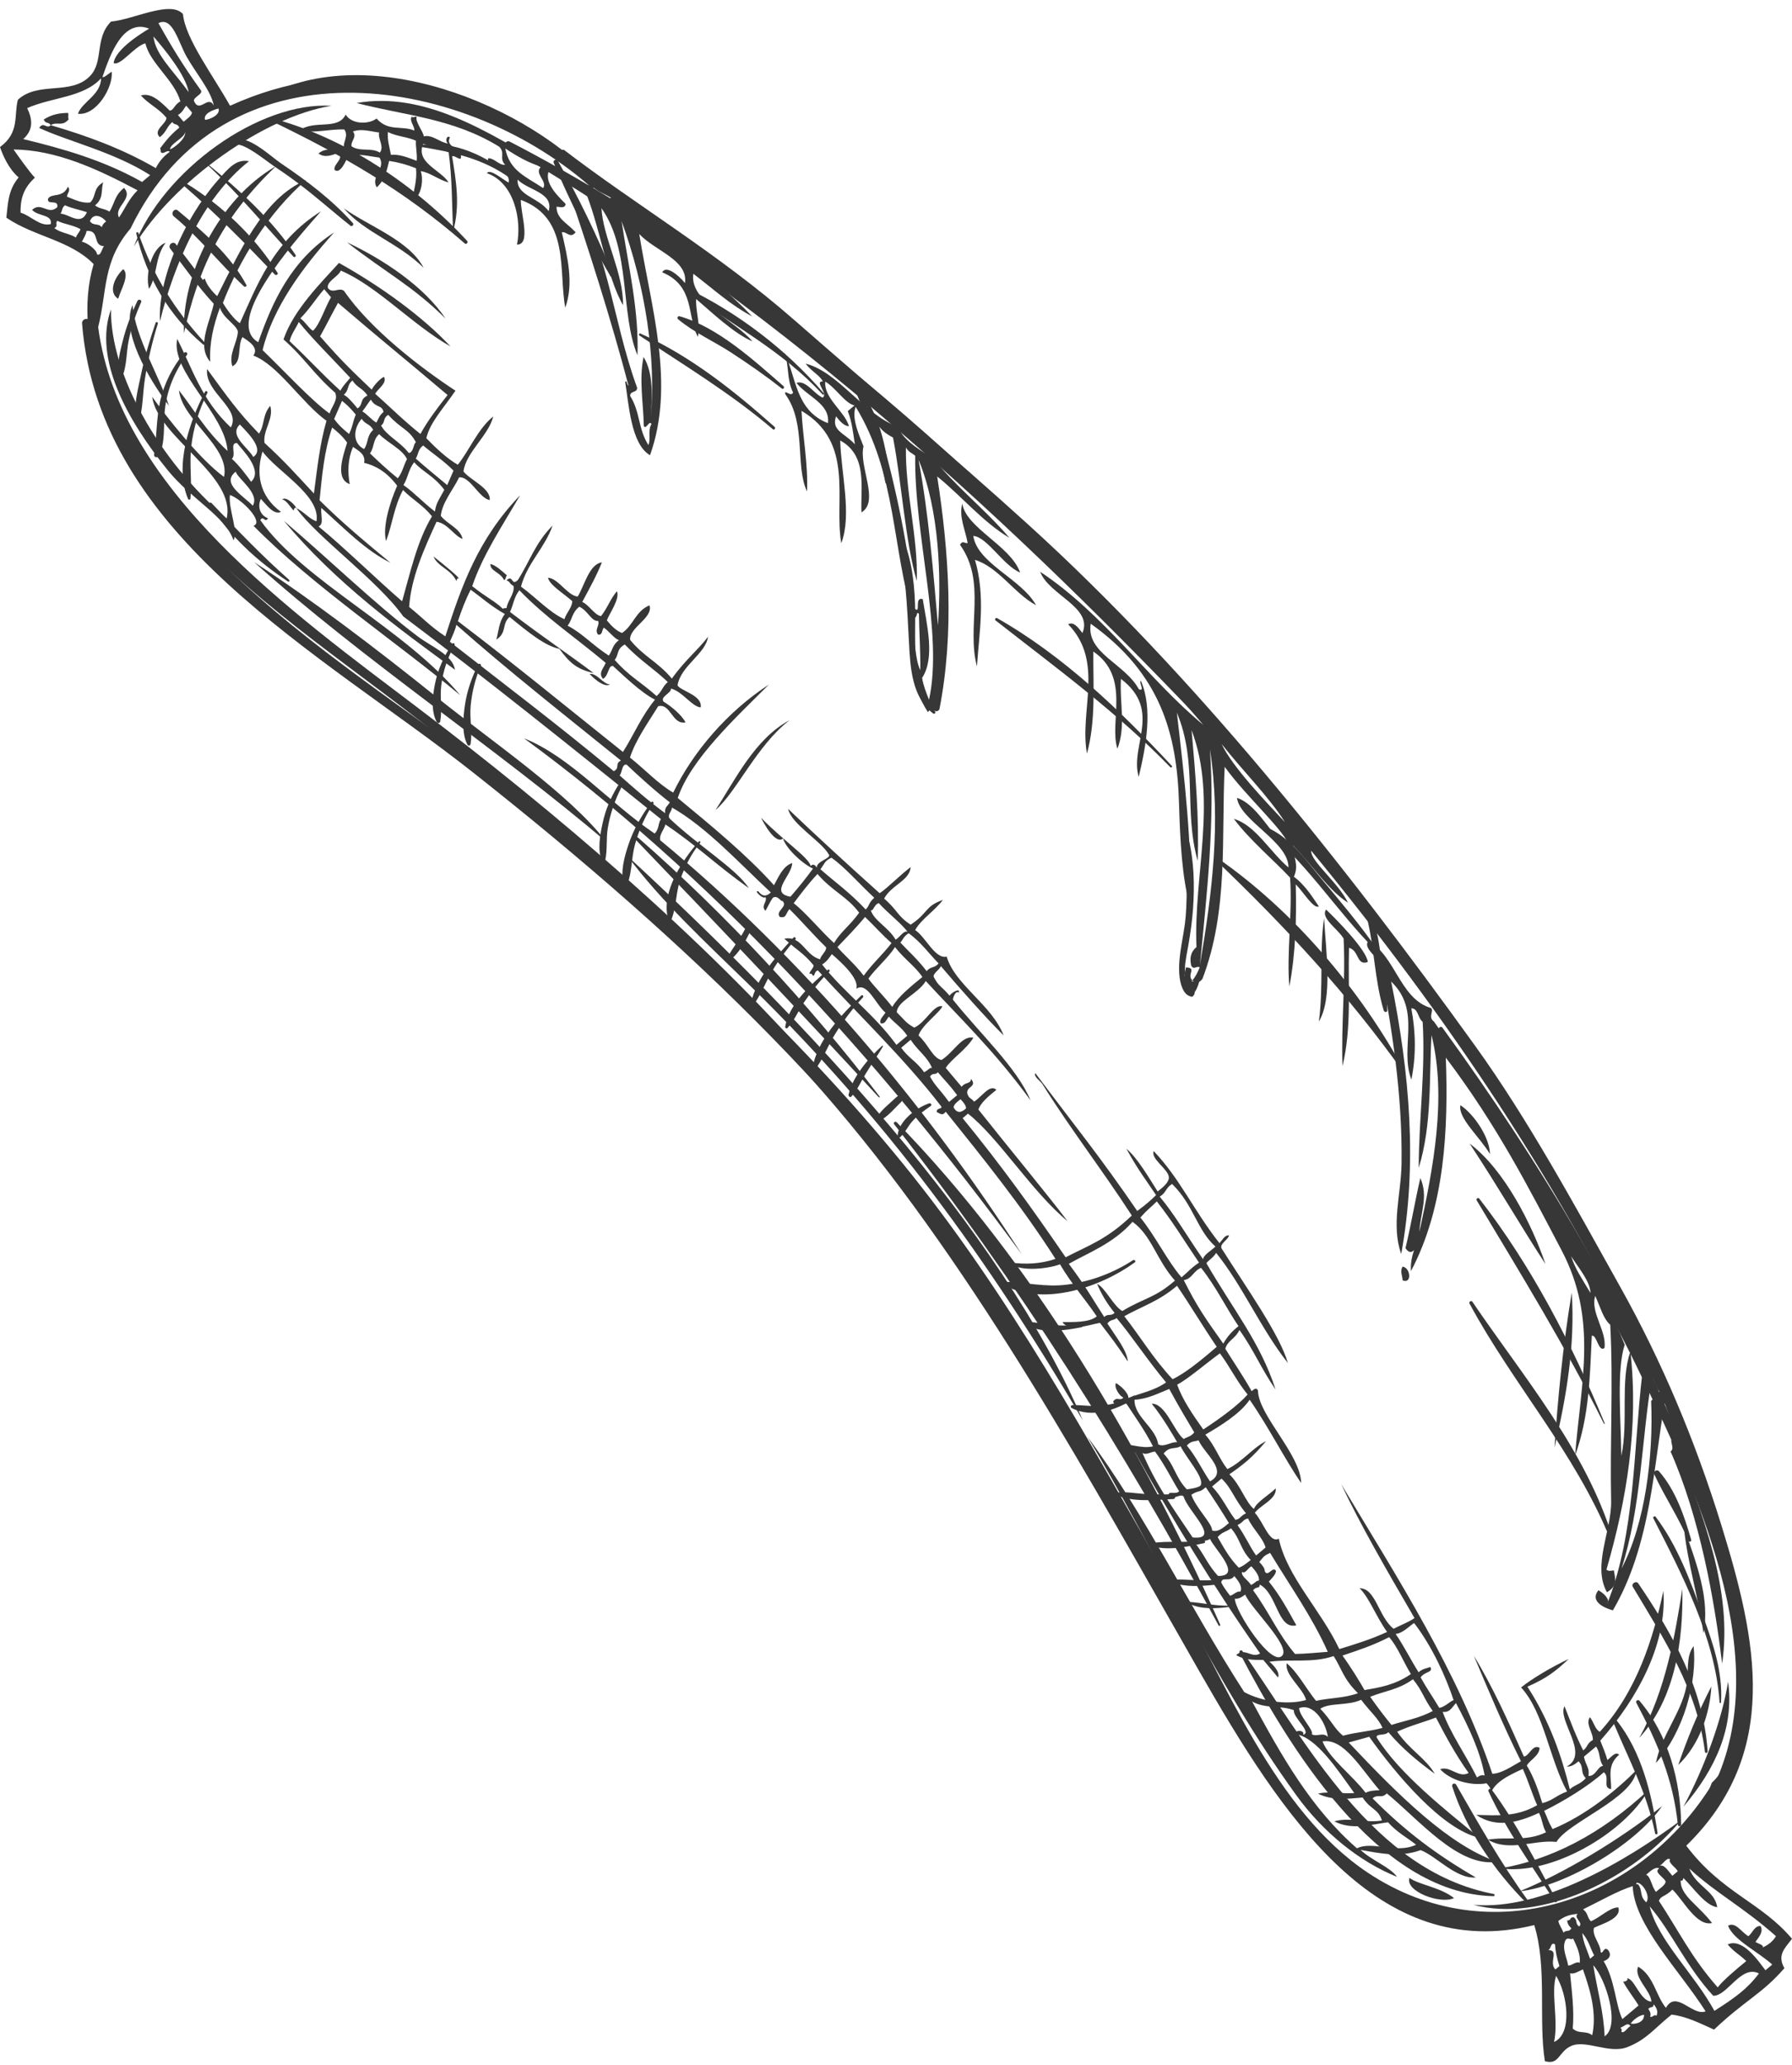<?xml version="1.0" encoding="UTF-8"?><svg xmlns="http://www.w3.org/2000/svg" xmlns:xlink="http://www.w3.org/1999/xlink" height="691.3" preserveAspectRatio="xMidYMid meet" version="1.0" viewBox="200.0 153.4 600.0 691.3" width="600.0" zoomAndPan="magnify"><g fill="#373737" id="change1_1"><path d="M 762.82 762.672 C 745.098 775.824 716.438 793.062 693.336 790.977 C 716.039 797.137 746.812 782.238 762.82 762.672" fill="inherit" fill-rule="evenodd"/><path d="M 778.594 716.289 C 776.648 728.867 770.516 745.438 763.633 758.141 C 774.414 745.555 780.734 731.48 778.594 716.289" fill="inherit" fill-rule="evenodd"/><path d="M 756.523 757.934 C 741.938 769.488 723.434 780.496 708.797 786.457 C 723.285 784.988 747.145 771.375 756.523 757.934" fill="inherit" fill-rule="evenodd"/><path d="M 751.973 752.516 C 735.891 767.57 718.859 776 702.355 778.77 C 719.137 781.34 743.809 767.121 751.973 752.516" fill="inherit" fill-rule="evenodd"/><path d="M 772.996 717.898 C 768.52 726.586 764.953 735.348 761.914 744.164 C 769.102 737.371 772.551 726.668 772.996 717.898" fill="inherit" fill-rule="evenodd"/><path d="M 767.059 704.391 C 764.277 708.027 765.59 713.121 764.605 718.008 C 762.848 726.891 756.074 734.641 754.434 743.512 C 763.895 732.875 768.32 715.969 767.059 704.391" fill="inherit" fill-rule="evenodd"/><path d="M 686.836 788.727 C 682.254 785.109 675.203 784.316 671.91 781.984 C 670.398 786.473 682.289 790.926 686.836 788.727" fill="inherit" fill-rule="evenodd"/><path d="M 748.891 735.066 C 761.008 721.895 763.633 702.109 763.281 685.219 C 760.902 700.371 757.77 719.086 748.891 735.066" fill="inherit" fill-rule="evenodd"/><path d="M 776.598 710.254 C 780.234 685.996 770.188 660.547 760.516 635.133 C 758.203 634.688 761.137 638.227 759.328 639.215 C 769.102 661.324 774.039 688.777 776.598 710.254" fill="inherit" fill-rule="evenodd"/><path d="M 770.359 700.074 C 772.605 688.684 768.062 676.699 763.812 664.734 C 764.996 676.43 768.73 688.344 770.359 700.074" fill="inherit" fill-rule="evenodd"/><path d="M 720.48 637.922 C 724.496 620.82 727.414 603.621 726.254 586.066 C 723.328 603.461 721.582 621.562 720.48 637.922" fill="inherit" fill-rule="evenodd"/><path d="M 717.457 576.5 C 712.883 563.168 703.734 544.953 692.062 536.176 C 701.84 551.012 709.785 564.793 717.457 576.5" fill="inherit" fill-rule="evenodd"/><path d="M 669.633 577.363 C 668.656 578.82 669.57 580.438 669.641 581.973 C 672.82 583.23 672.297 577.758 669.633 577.363" fill="inherit" fill-rule="evenodd"/><path d="M 698.867 539.699 C 698.801 534.086 693.473 526.289 688.984 523.34 C 688.059 527.59 695.473 533.945 698.867 539.699" fill="inherit" fill-rule="evenodd"/><path d="M 562.52 628.785 C 535.105 564.43 469.957 495.246 410.148 439.996 C 421.234 454.973 436.73 469.242 451.184 483.367 C 496.293 527.445 530.672 574.402 562.52 628.785" fill="inherit" fill-rule="evenodd"/><path d="M 649.492 510.266 C 652.641 497.277 651.285 483.895 651.684 470.664 C 655.152 471.562 654.109 476.77 657.973 475.402 C 657.566 471.348 647.227 460.902 644.004 457.848 C 642.031 460.75 648.016 464.34 649.867 467.57 C 650.586 481.875 649.012 495.984 649.492 510.266" fill="inherit" fill-rule="evenodd"/><path d="M 643.336 460.719 C 641.691 471.723 643.188 483.652 641.582 495.336 C 646.32 487.484 643.914 471.816 643.336 460.719" fill="inherit" fill-rule="evenodd"/><path d="M 527.098 376.453 C 527.922 364.656 530.004 352.973 526.438 340.793 C 534.379 343.285 539.578 352.051 546.891 355.977 C 542.062 347.199 527.273 342.043 525.875 332.789 C 530.508 333.086 535.945 342.742 541.559 345.039 C 538.391 336.07 523.461 330.156 522.207 321.996 C 520.969 326.219 523.203 330.738 523.992 335.133 C 523.121 335.535 522.418 334.035 521.426 335.746 C 530.426 348.297 523.527 362.988 527.098 376.453" fill="inherit" fill-rule="evenodd"/><path d="M 464.379 394.453 C 452.613 400.75 445.98 414.785 439.551 424.547 C 446.594 418.566 453.41 402.855 464.379 394.453" fill="inherit" fill-rule="evenodd"/><path d="M 403.02 435.188 C 390.594 419.105 365.102 401.934 346.086 386.66 C 325.965 370.512 304.918 354.488 285.094 341.559 C 321.105 373.969 366.922 404.383 403.02 435.188" fill="inherit" fill-rule="evenodd"/><path d="M 397.434 378.988 C 398.094 379.75 402.047 383.75 404.258 382.516 C 401.895 382.402 399.848 378.621 397.434 378.988" fill="inherit" fill-rule="evenodd"/><path d="M 352.324 377.574 C 351.605 372.668 344.555 369.941 339.891 366.438 C 325.859 355.883 309.281 339.809 295.078 327.77 C 312.344 348.457 333.793 364.074 352.324 377.574" fill="inherit" fill-rule="evenodd"/><path d="M 368.766 347.586 C 369.59 347.105 369.18 346.508 369.734 345.992 C 367.922 344.426 366.121 342.684 364.207 342.164 C 364.012 344.59 367.574 344.891 368.766 347.586" fill="inherit" fill-rule="evenodd"/><path d="M 381.859 216.359 C 383.473 214.129 378.535 211.324 381.23 209.188 C 377.145 208 373.152 205.734 369.188 203.109 C 370.598 210.602 376.168 212.57 381.859 216.359 Z M 383.703 224.062 C 385.488 217.859 376.789 217.117 373.312 213.52 C 372.949 218.871 380.238 219.438 383.703 224.062 Z M 319.41 187.879 C 341.953 183.984 363.008 197.137 384.102 209.852 C 381.82 213.855 385.816 218.152 389.363 221.621 C 389.246 223.32 387.496 222.613 386.336 222.609 C 386.355 226.613 389.637 227.852 392.723 231.129 C 390.984 233.457 389.68 230.742 388.105 231.148 C 390.062 239.691 392.16 248.258 389.266 256.383 C 386.957 244.168 390.938 226.43 374.391 220.316 C 374.27 224.801 377.93 235.285 373.094 235.281 C 374.75 227.078 372.211 214.57 363.023 211.371 C 364.012 209.738 368.145 213.348 370.297 214.516 C 371.188 210.023 362.469 209.383 363.465 206.383 C 365.422 206.23 367.156 208.848 369.133 208.547 C 366.988 206.406 369.301 204.652 367.148 202.512 C 351.648 192.93 335.383 192.078 319.41 187.879" fill="inherit" fill-rule="evenodd"/><path d="M 349.148 260.012 C 342.027 249.266 328.148 240.125 316.188 234.516 C 329.086 244.594 338.047 249.016 349.148 260.012" fill="inherit" fill-rule="evenodd"/><path d="M 341.832 243.035 C 336.996 233.844 323.699 229.246 315.086 223.113 C 322.203 231.309 333.352 234.668 341.832 243.035" fill="inherit" fill-rule="evenodd"/><path d="M 327.18 204.48 C 328.77 202.379 326.461 199.949 326.934 197.754 C 324.031 197.41 321.188 196.371 318.16 197.406 C 319.688 199.219 317.305 200.688 317.727 202.398 C 320.777 204.332 324.129 202.645 327.18 204.48 Z M 339.516 207.227 C 339.762 205.012 339.125 202.727 339.262 200.496 C 336.164 199.117 332.945 199.133 329.879 197.594 C 329.598 200.078 330.422 202.66 330.887 205.219 C 333.84 204.961 336.664 206.188 339.516 207.227 Z M 339.531 192.57 C 338.855 193.973 341.812 197.586 341.898 199.059 C 344.75 198.316 347.301 201.141 350.066 201.441 C 348.891 200.848 349.531 198.43 350.656 199.398 C 348.797 202.961 355.516 203.133 354.316 205.582 C 354.742 207.926 352.164 205.121 351.371 205.742 C 352.715 213.934 354.145 222.145 351.691 230.902 C 351.324 222.074 351.422 213.293 350.223 204.391 C 347.426 202.938 344.547 202.277 341.676 201.551 C 339.098 207.91 347.441 210.145 350.191 214.441 C 347.043 213.723 344.051 211.141 340.887 210.695 C 341.961 214.008 340.918 219.352 337.902 220.91 C 338.539 217.195 339.727 213.527 339.289 209.723 C 336.328 208.523 333.32 207.715 330.293 207.262 C 329.504 210.266 329.109 213.297 326.168 216.117 C 323.883 212.566 329.379 209.699 327.031 206.141 C 323.582 205.754 320.184 204.652 316.605 205.648 C 315.91 206.898 314.02 211.871 312.02 210.277 C 311.531 208.277 315.289 206.652 313.355 204.531 C 311.043 205.383 308.727 206.336 306.629 204.781 C 309.641 202.289 312.242 204.367 315.168 203.016 C 314.742 200.883 316.832 198.965 315.289 196.738 C 310.277 196.547 305.121 198.125 300.18 197.098 C 305.301 193.324 313.121 197.18 315.73 191.758 C 317.77 195.105 323.5 195.078 326.078 193.07 C 330.023 197.543 334.543 195.316 338.715 197.102 C 338.879 195.582 336.922 193.879 337.867 192.426 C 338.375 193.016 339.004 192.176 339.531 192.57" fill="inherit" fill-rule="evenodd"/><path d="M 256.555 289.227 C 253.562 279.691 245.191 266.219 244.406 255.496 C 240.414 264.121 249.398 279.633 256.555 289.227" fill="inherit" fill-rule="evenodd"/><path d="M 261.602 264.949 C 266.105 244.617 273.469 227.016 292.441 208.988 C 273.078 220.105 260.77 245.613 261.602 264.949" fill="inherit" fill-rule="evenodd"/><path d="M 253.566 260.902 C 258.113 242.473 267.523 219.809 283.367 207.363 C 279.113 206.512 276.5 209.668 272.734 213.977 C 261.711 226.598 252.812 246.812 253.566 260.902" fill="inherit" fill-rule="evenodd"/><path d="M 249.91 250.113 C 252.91 245.07 251.738 239.66 255.438 234.672 C 250.809 236.332 248.508 245.16 249.91 250.113" fill="inherit" fill-rule="evenodd"/><path d="M 239.566 253.398 C 240.469 250.332 243.492 245.461 241.266 243.492 C 238.168 246.371 236.219 251.332 239.566 253.398" fill="inherit" fill-rule="evenodd"/><path d="M 310.953 188.82 C 286.879 187.336 254.625 210.305 244.855 235.848 C 258.039 213.895 288.707 192.371 310.953 188.82" fill="inherit" fill-rule="evenodd"/><path d="M 263.176 184.246 C 262.184 178.566 255.324 170.16 251.395 165.621 C 252.008 171.789 258.09 177.086 263.176 184.246 Z M 261.48 194.148 C 262.68 193.137 264.195 192.148 264.27 191.039 C 263.625 190.289 262.992 189.535 262.363 188.781 C 261.426 189.816 261.262 190.922 259.574 191.891 C 260.203 192.641 260.852 193.395 261.48 194.148 Z M 271.578 188.746 C 270.727 183.926 265.801 178.176 262.527 172.457 C 259.688 167.484 257.789 158.73 253.035 161.156 C 257.273 168.668 261.043 175.004 267.035 183.324 C 268.617 184.859 264.359 185.883 265.004 187.336 C 266.887 191.391 269.668 185.016 271.578 188.746 Z M 229.102 224.422 C 226.648 223.598 224.184 223.207 221.762 222.109 C 220.574 222.98 220.965 223.992 220.254 224.91 C 223.133 225.039 227.105 229.18 229.102 224.422 Z M 256.906 203.387 C 257.859 203.184 262.238 200.07 262.02 197.543 C 261.785 199.621 257.137 201.312 256.906 203.387 Z M 273.168 189.719 C 271.57 190.094 267.938 191.398 268.648 193.52 C 270.23 193.426 273.891 191.84 273.168 189.719 Z M 234.289 179.215 C 235.031 179.32 235.656 178.578 237.387 177.391 C 238.031 182.395 232.34 192.191 226.102 191.484 C 227.414 187.5 233.809 185.195 233.84 179.598 C 228.016 186.059 217.27 185.941 209.105 189.59 C 210.828 193.23 211.34 196.766 207.777 199.949 C 221.176 203.211 234.531 206.973 247.578 214.305 C 248.484 213.539 249.387 212.785 250.285 212.023 C 238.25 204.305 222.824 200.727 213.129 196.227 C 214.586 193.895 215.598 196.758 216.977 195.301 C 216.25 194.059 215.328 195.016 214.629 193.422 C 217.434 191.594 220.117 191.234 222.781 191.195 C 223.109 191.93 222.586 192.574 223.012 193.316 C 220.824 195.953 219.055 193.965 216.977 195.301 C 228.816 198.777 240.605 202.992 252.168 209.672 C 253.117 207.805 254.426 205.961 256.84 204.215 C 255.922 203.391 254.789 205.207 253.891 204.379 C 253.664 203.945 253.961 203.547 253.582 203.094 C 254.68 201.633 256.898 198.578 260.047 196.121 C 259.355 194.527 258.43 195.48 257.699 194.238 C 255.742 195.887 255.715 197.695 253.484 199.32 C 251.086 196.871 255.66 195.039 255.734 192.812 C 252.945 189.516 249.969 188.43 247.164 185.359 C 250.605 184.324 253.688 187.328 256.777 190.387 C 258.129 190.512 258.328 188.395 260.398 187.352 C 258.352 180.168 250.113 174.457 248.688 167.898 C 245.043 168.801 240.344 175.633 238.047 174.516 C 238.594 169.895 247.555 164.402 249.945 162.988 C 241.039 159.492 236.824 171.945 234.289 179.215 Z M 225.426 232.898 C 225.645 231.938 226.73 231.055 226.934 230.094 C 224.398 228.699 221.762 228.527 219.211 227.332 C 218.32 228.09 219.676 229.047 218.16 229.754 C 220.531 231.48 223.043 231.453 225.426 232.898 Z M 234.109 229.465 C 234.207 228.777 234.719 228.121 235.535 227.496 C 233.719 225.41 231.141 224.762 230.098 227.445 C 231.344 229.156 232.844 227.957 234.109 229.465 Z M 239.84 226.195 C 241.926 223.164 243.07 220.055 246.07 217.105 C 232.469 209.879 218.77 203.574 204.543 203.434 C 205.602 204.957 209.949 211.148 211.676 212.852 C 208.266 216.07 206.77 219.285 206.891 224.586 C 210.297 225.562 213.445 229.387 217.02 228.398 C 217.555 225.105 212.828 225.906 210.738 223.66 C 213.781 220.754 216.145 225.629 219.195 222.723 C 219.594 219.914 215.73 222.258 216.086 219.938 C 217.18 217.902 221.078 219.805 222.719 215.91 C 223.859 217.125 222.398 218.113 222.438 219.23 C 224.992 220.258 227.535 221.531 230.211 221.172 C 232.371 218.98 230.984 216.484 234.574 214.43 C 233.699 217.004 234.836 219.758 231.809 222.145 C 233.375 223.406 235.07 223.176 236.66 224.242 C 238.34 221.598 238.348 218.801 241.531 216.289 C 244.855 219.93 237.98 222.684 239.84 226.195 Z M 232.484 238.543 C 233.758 239.285 234.141 236.496 234.816 235.809 C 230.805 235.594 233.609 230.383 228.977 230.699 C 228.816 231.938 228.016 233.125 227.398 234.328 C 228.938 234.484 232.453 236.98 232.484 238.543 Z M 404.617 219.598 C 402.629 218.402 400.59 217.734 398.633 216.145 C 399.18 219.242 401.105 221.625 404.617 219.598 Z M 484.25 296.07 C 482.719 296.027 481.309 294.547 479.93 292.758 C 478.25 297.555 482.691 298.254 486.234 302.105 C 485.629 298.422 485.328 294.766 483.859 291.004 C 484.602 290.375 485.359 289.742 486.109 289.109 C 482.969 288.469 479.879 283.234 476.332 281.137 C 475.699 286.598 482.898 291.152 484.25 296.07 Z M 511.031 305.938 C 509.316 303.102 504.082 299.27 500.957 296.684 C 502.191 300.133 506.641 303.246 511.031 305.938 Z M 514.051 362.754 C 515.184 346.496 514.566 324.281 507.562 307.312 C 510.988 325.902 512.414 344.316 514.051 362.754 Z M 506.176 357.043 C 508.566 359.207 505.898 353.09 508.957 353.934 C 510.328 362.57 513.148 373.566 508.746 380.305 C 509.105 382.707 510.082 385.164 511.051 387.629 C 515.945 365.5 506.039 332.516 506.43 305.961 C 505.395 305.02 504.285 304.859 503.324 303.176 C 503.059 317.949 507.406 333.129 506.965 347.895 C 503.133 334.82 501.984 315.57 499.008 299.863 C 497.41 298.957 495.805 298.113 494.305 296.102 C 500.16 317.492 504.18 336.137 506.176 357.043 Z M 630.223 428.586 C 624.816 420.016 615.816 411.129 609.039 402.438 C 612.578 410.059 623.887 421.809 630.223 428.586 Z M 601.766 476.367 C 605.793 452.562 608.902 428.68 605.109 404.195 C 606.836 428.496 604.105 452.418 601.766 476.367 Z M 742.922 678.418 C 750.812 663.465 753.633 640.812 752.836 622.312 C 754.672 620.5 754.859 620.5 755.625 619.203 C 754.297 617.555 754.133 616.004 753.105 614.383 C 749.535 635.711 749.641 657.359 742.922 678.418 Z M 408.125 227.445 C 410.383 242.445 414.004 257.559 413.434 272.305 C 407.617 258.312 411.281 237.148 401.387 223.086 C 401.879 232.953 408.762 244.629 408.605 255.551 C 402.871 245.531 400.898 228.652 395.312 215.855 C 396.066 215.188 396.766 215.211 397.418 215.621 C 353.629 177.516 274.691 165.848 243.707 229.887 C 234.246 240.895 235.91 250.902 232.871 262.875 C 239.922 317.082 298.004 358.539 339.906 390.316 C 385.617 424.977 435.785 467.562 473.137 510.406 C 504.203 546.062 532.488 586.262 554.637 623.066 C 574.727 656.449 592.812 690.445 612.066 723.574 C 624.078 744.238 636.34 764.59 653.309 779.109 C 672.469 795.492 702.82 799.844 726.5 790.09 C 745.41 782.301 766.879 768.223 773.133 750.164 C 784.727 739.441 783.914 711.16 781.223 695.578 C 776.883 670.371 765.352 645.602 757.371 623.129 C 753.715 643.059 752.902 670.488 740.035 692.41 C 738.223 691.926 731.938 689.844 735.176 685.699 C 736.668 686.5 739.246 688.633 738.141 690.148 C 747.531 666.672 746.891 638.691 749.859 613.258 C 750.684 613.383 751.645 612 752.355 613.473 C 723.684 551.535 684.895 493.965 639.016 438.145 C 638.703 441.641 648.121 448.82 651.328 455.551 C 644.871 451.391 640.367 444.168 632.891 436.355 C 632.793 439.914 635.098 442.602 633.23 446.859 C 637.262 449.871 639.871 454.363 641.582 456.797 C 639.773 457.723 636.559 452.137 633.844 449.418 C 634.129 460.898 633.828 472.316 631.715 483.586 C 630.711 473.023 632.777 459.105 631.953 447.16 C 626.531 441.367 618.508 434.66 613.133 427.512 C 620.219 429.449 625.395 438.73 631.406 443.766 C 631.523 435.219 615.172 428.062 614.168 420.48 C 621.785 422.809 627.379 436.574 631.992 437.109 C 630.223 431.414 617.504 420.395 610.051 410.07 C 608.883 433.848 611.406 457.941 602.605 481.051 C 601.352 482.719 600.258 482.301 599.207 481.594 C 597.902 483.297 601.52 485.422 599.164 487.031 C 594.98 486.566 596.473 479.992 597.078 477.215 C 600.91 477.359 597.234 479.504 599.207 481.594 C 600.43 480.164 601.066 478.68 601.688 477.199 C 600.773 476.484 599.637 478.312 598.816 476.531 C 598.41 474.398 598.398 472.309 600.602 470.402 C 599.582 446.426 607.742 421.055 598.969 397.793 C 600.258 412.426 601.52 427.059 601.016 441.539 C 596.262 424.785 601.129 408.871 594.035 391.918 C 596.539 413.363 599.301 437.055 598.438 456.812 C 595.715 446.941 595.137 434.762 594.754 422.141 C 594.051 399.055 588.637 378.871 565.203 362.18 C 563.562 372.031 576.715 375.523 581.309 384.109 C 583.527 384.938 581.227 381.914 581.977 381.23 C 586.062 390.566 583.723 403.191 581.266 413.43 C 578.168 403.023 589.285 391.277 575.324 380.652 C 574.793 388.422 577.062 396.445 574.133 404.008 C 571.254 394.957 578.742 380.16 566.07 371.473 C 565.98 382.914 566.973 394.449 563.938 405.633 C 561.316 391.285 569.836 374.934 557.652 362.363 C 559.414 361.371 560.922 363.312 562.422 365.289 C 566.078 356.664 551.145 352.57 548.285 344.785 C 569.809 359.074 584.398 380.738 602.891 396.039 C 577.27 365.848 544.621 333.449 512.246 306.465 C 519.141 315.535 529.727 323.73 537.969 333.414 C 529.066 328.168 522.004 319.48 513.793 312.883 C 517.715 338.16 519.574 365.164 514.527 390.859 C 513.117 392.727 512.145 389.508 510.688 391.781 C 504.457 382.164 505.246 373.156 504.309 364 C 506.969 367.027 506.031 373.359 508.141 377.738 C 508.223 371.461 507.766 365.137 507.684 358.852 C 506.602 357.773 507.438 360.121 505.883 360.367 C 498.551 336.941 500.312 312.164 486.5 289.562 C 484.902 293.477 488.098 300.023 489.117 302.777 C 487.504 309.621 494.559 321.199 488.441 324.914 C 488.051 316.91 490.641 305.887 481.316 300.844 C 481.633 312.047 485.285 325.746 481.68 335.223 C 479.148 320.785 486.336 301.52 468.359 290.914 C 468.824 299.891 470.602 308.984 470.211 317.883 C 466.172 309.551 470.047 295.156 462.977 285.418 C 462.398 283.359 464.777 286.48 465.539 284.809 C 463.277 280.137 464.336 275.766 462.543 271.137 C 466.629 279.445 466.238 290.766 477.215 295.039 C 477.996 288.527 470.48 286.332 466.664 281.555 C 469.828 280.5 472.484 285.199 475.445 286.504 C 477.441 285.125 472.453 280.965 475.508 281.062 C 474.344 278.844 471.805 277.852 469.73 275.109 C 480.859 277.965 489.133 292.09 500.574 296.23 C 469.574 269.312 438.203 238.277 405.309 221.332 C 419.23 233.82 437.535 244.191 451.844 259.316 C 444.629 255.473 439.559 250.723 432.145 245.035 C 430.676 254.293 446.52 260.992 451.945 267.703 C 445.469 264.848 438.172 257.805 433.09 253.492 C 432.863 257.664 434.617 262.004 433.664 266.113 C 429.91 259.328 432.805 249.184 421.723 244.543 C 423.055 242.047 427.113 245.449 429.355 248.145 C 430.449 240.395 419.352 237.422 414.035 231.73 C 418.039 256.652 426.129 281.93 417.641 305.77 C 411.23 302.078 410.539 288.539 409.312 281.164 C 410.148 280.797 409.617 281.895 410.449 282.523 C 404.805 261.004 396.863 235.879 388.879 212.781 C 403.777 235.07 404.691 259.68 413.328 283.191 C 413.301 285.039 411.004 284.07 410.988 285.914 C 414.461 291.527 413.562 296.758 417.094 302.371 C 418.016 300.074 416.793 297.594 418.121 295.34 C 417.426 293.844 416.27 297.453 415.559 295.949 C 415.422 288.258 413.898 280.445 415.473 272.902 C 418.914 278.262 418.301 286.816 417.895 293.219 C 419.688 273.41 416.188 249.512 408.125 227.445 Z M 728.719 798.242 C 730.305 796.984 726.672 795.273 728.258 794.012 C 726.141 794.188 724.012 794.609 721.762 796.379 C 721.988 797.656 722.977 799 723.516 800.301 C 724.445 799.199 725.188 800.305 726.156 798.855 C 725.137 797.93 724.77 797.062 724.715 796.219 C 726.289 796.23 725.316 795.137 726.898 795.148 C 728.391 796.258 727.234 797.133 728.719 798.242 Z M 720.766 812.633 C 721.23 812.254 721.664 811.875 722.129 811.488 C 721.352 809.047 720.766 806.621 720.668 804.238 C 719.176 803.242 719.43 805.73 718.395 806.141 C 722.195 806.176 718.445 810.227 720.766 812.633 Z M 759.941 781.273 C 760.551 780.766 761.152 780.262 761.758 779.754 C 761.113 778.441 758.422 776.949 759.164 775.758 C 758.129 774.906 756.785 777.449 755.625 777.965 C 757.215 777.285 758.551 779.68 759.941 781.273 Z M 754.438 786.656 C 755.707 785.512 757.617 784.418 757.688 783.172 C 757.102 781.727 753.531 780.02 755.559 778.797 C 754.215 778.137 752.688 779.605 751.172 780.93 C 752.68 781.469 752.953 784.797 754.438 786.656 Z M 748.395 784.039 C 750.156 786.141 748.766 787.977 751.207 790.145 C 752.797 788.086 749.891 783.449 748.016 783.59 C 747.57 784.105 748.148 784.25 748.395 784.039 Z M 728.922 810.406 C 729.27 807.781 728.047 805.023 726.703 802.25 C 725.789 803.004 725.09 801.504 724.133 802.867 C 722.895 805.555 724.566 808.492 725.074 811.324 C 726.328 811.344 727.715 809.758 728.922 810.406 Z M 732.395 809.031 C 732.836 808.652 733.293 808.273 733.754 807.895 C 732.418 805.406 731.98 802.996 729.785 800.43 C 729.973 803.238 731.398 806.156 732.395 809.031 Z M 720.328 836.891 C 726.645 834.129 724.789 820.801 721.004 814.742 C 719.219 820.336 721.875 829.883 720.328 836.891 Z M 733.102 834.645 C 734.652 827.523 732.68 820.094 729.988 812.594 C 728.539 813.219 727.051 814.293 725.691 813.898 C 726.281 820.094 727.141 826.309 726.59 832.402 C 728.652 834.355 731.008 832.953 733.102 834.645 Z M 733.461 811.223 C 734.719 819.148 737.008 827.168 737.254 835.008 C 742.676 831.395 737.562 815.652 733.461 811.223 Z M 742.84 833.402 C 743.73 834.355 744.918 831.984 745.93 831.574 C 744.945 830.066 743.664 831.875 742.531 832.113 C 743.043 832.586 743.109 833.004 742.84 833.402 Z M 750.449 827.781 C 748.676 828.004 746.77 829.562 745.996 830.746 C 747.836 831.094 750.652 830.109 750.449 827.781 Z M 754.605 828.145 C 755.203 826.938 754.859 825.652 753.684 824.289 C 753.422 825.801 753.074 824.734 751.875 825.809 C 752.52 826.699 752.844 827.57 752.488 828.379 C 753.137 828.941 753.977 827.402 754.605 828.145 Z M 735.934 806.828 C 736.715 807.668 737.035 804.566 738.508 806.219 C 739.789 808.027 738.535 809.316 736.934 809.848 C 740.762 816.207 740.867 824.402 743.199 829.238 C 745.008 827.727 746.82 826.203 748.621 824.688 C 747.227 822.309 745.277 819.996 743.453 816.703 C 744.074 816.711 745.277 816.359 744.812 815.559 C 747.406 815.84 749.086 823.121 752.926 823.387 C 752.68 819.594 746.891 815.32 748.492 811.691 C 753.719 814.805 754.305 821.129 757.777 825.484 C 761.258 819.277 766.625 828.371 771.07 826.641 C 762.344 812.906 747.168 797.801 746.664 784.727 C 741.371 786.414 736.301 789.457 730.055 792.492 C 731.832 793.902 731.328 795.117 732.648 796.488 C 735.68 795.312 738.918 791.84 741.852 791.848 C 743.094 795.617 736.137 797.426 733.715 798.676 C 732.898 801.258 735.984 804.176 735.934 806.828 Z M 791.113 812.891 C 791.871 812.262 792.621 811.629 793.387 810.988 C 788.91 806.855 780.25 802.672 778.602 797.98 C 781.098 796.527 783.145 800.242 785.414 801.504 C 786.812 800.312 787.453 797.957 789.48 798.086 C 790.508 799.992 789 801.676 787.766 803.387 C 788.332 803.883 790.926 804.496 790.109 805.266 C 791.551 804.723 793.656 803.289 794.621 801.465 C 783.551 791.652 774.52 787.078 765.605 778.836 C 767.793 784.797 774.191 786.18 774.949 791.797 C 770.949 791.148 767.375 785.742 763.656 782.016 C 763.477 782.629 763.297 783.238 762.738 782.77 C 762.434 787.785 768.738 791.152 773.223 797.086 C 768.02 798.27 763.68 789.465 759.969 785.879 C 757.492 788.367 756.098 787.848 755.438 789.676 C 761.84 799.312 766.395 808.785 775.129 818.617 C 776.754 816.469 780.855 812.934 784.688 809.816 C 782.633 807.773 780.488 806.711 778.465 804.246 C 783.523 801.91 788.844 809.98 791.113 812.891 Z M 788.926 813.961 C 782.918 810.914 778.391 821.562 773.621 821.422 C 764.504 811.551 759.539 799.809 752.348 791.504 C 755.242 803.102 767.219 813.984 774.02 826.484 C 780.863 822.121 784.973 819.207 788.926 813.961 Z M 277.023 188.801 C 315.047 171.566 349.781 179.742 385.062 203.656 C 386.223 204.809 387.602 203.273 388.832 203.566 C 412.715 221.898 440.52 238.258 465.977 260.547 C 491.098 282.535 518.555 305.656 544.223 328.938 C 599.809 379.359 649.898 442.328 694.055 503.672 C 711.539 527.977 726.855 556.102 742.719 584.566 C 756.344 608.996 767.512 635.293 776.426 664.156 C 788.227 702.363 796.402 740.129 764.594 771.203 C 776.672 787.137 789.586 790.02 800 802.352 C 797.531 805.59 794.961 807.824 797.457 812.188 C 789.879 820.91 784.371 822.824 773.898 832.754 C 769.188 830.637 764.512 828.258 759.664 827.742 C 753.969 832.277 751.395 836.055 744.902 838.605 C 738.789 841.004 731.008 836.027 726.074 838.223 C 721.719 840.168 722.137 844.723 717.262 843.32 C 715.051 829.656 718.094 811.773 713.691 797.77 C 661.25 810.695 629.141 761.004 601.676 713.031 C 565.75 650.258 528.055 580.621 479.902 523.988 C 440.43 477.559 398.48 441.555 354.094 405.379 C 320.168 377.73 289.254 359.062 261.84 329.48 C 238.266 304.039 223.555 268.02 231.352 241.797 C 223.508 233.766 211.52 232.664 202.129 226.266 C 202.672 221.703 202.625 217.094 206.238 212.797 C 202.812 209.848 200.914 205.266 200 202.621 C 206.652 197.754 204.59 192.129 205.984 186.805 C 212.785 180.469 223.762 185.469 230.137 178.852 C 234.824 173.996 231.582 166.258 237.176 160.617 C 244.645 159.98 257.047 153.387 261.262 158.105 C 261.996 166.277 271.438 178.812 277.023 188.801" fill="inherit" fill-rule="evenodd"/><path d="M 310.824 252.902 C 310.062 251.996 309.297 251.09 308.539 250.191 C 305.703 253.434 303.719 256.75 300.57 259.969 C 302.113 261.023 303.621 263.555 304.812 264.105 C 307.094 261.996 308.777 256.406 310.824 252.902 Z M 284.809 306.352 C 288.332 303.965 284.051 299.336 280.301 295.484 C 276.52 299.129 282.949 303.074 284.809 306.352 Z M 313.961 284.172 C 315.113 282.125 316.359 281.02 317.27 279.855 C 310.023 272.137 304.137 266.293 300.043 261.18 C 299.039 263.328 297.426 265.422 296.969 267.613 C 303.434 273.656 307.414 278.188 313.961 284.172 Z M 284.078 314.66 C 288.219 310.805 281.199 304.098 279.34 301.688 C 276.762 301.621 279.23 305.566 277.625 306.984 C 279.77 308.773 283.074 313.176 284.078 314.66 Z M 319.719 290.117 C 321.73 288.758 320.305 287.098 323.035 285.805 C 321.441 283.262 319.621 283.293 318.023 280.758 C 316.082 282.262 316.961 284.016 315.102 285.527 C 316.301 286.129 317.727 287.691 319.719 290.117 Z M 284.645 322.672 C 287.062 318.508 279.641 313.691 278.922 311.285 C 273.859 315.211 281.539 319.375 284.645 322.672 Z M 316.887 298.672 C 318.297 295.629 318.004 294.887 319.129 292.164 C 317.125 289.734 315.672 288.469 314.508 287.574 C 313.625 289.586 312.762 291.609 311.883 293.629 C 313.496 295.91 315.191 297.277 316.887 298.672 Z M 326.012 294.859 C 326.723 293.656 326.977 292.43 328.418 291.297 C 327.93 288.84 325.758 290.012 324.176 287.156 C 323.109 288.457 322.383 289.789 321.316 291.098 C 322.906 291.992 324.414 293.957 326.012 294.859 Z M 321.895 303.715 C 323.418 301.613 322.684 299.316 324.969 297.277 C 323.762 295.121 322.328 295.543 321.102 293.59 C 318.477 296.504 317.719 301.578 321.895 303.715 Z M 340.762 298.656 C 343.191 294.254 346.449 289.934 349.863 285.625 C 334.992 273.02 328.477 267.895 313.176 254.777 C 311.098 258.512 309.246 262.262 307.168 265.984 C 314.801 274.746 318.055 277.68 324.465 283.828 C 325.125 282.387 327.66 279.711 328.598 279.586 C 329.598 281.629 326.777 283.336 325.605 285.188 C 330.895 289.891 334.875 293.945 340.762 298.656 Z M 339.262 301.457 C 336.988 297.062 334.297 297.043 330.008 292.273 C 328.109 293.363 329.102 294.711 327.602 295.832 C 329.453 299.312 333.801 301.082 336.859 305.016 C 338.488 304.934 338.414 301.773 339.262 301.457 Z M 333.188 313.496 C 334.793 311.398 335.129 309.195 336.27 307.062 C 334.625 303.68 329.934 301.754 326.941 298.711 C 324.715 300.746 325.426 303.043 323.867 305.145 C 326.559 307.738 329.559 310.551 333.188 313.496 Z M 349.742 315.77 C 350.465 314.164 351.129 312.543 351.844 310.934 C 348.5 307.531 345.062 305.398 341.684 302.508 C 339.84 303.883 340.16 305.441 339.207 306.895 C 342.637 309.949 345.223 312 349.742 315.77 Z M 345.621 324.629 C 346.016 321.773 346.992 320.613 348.77 317.363 C 345.238 312.59 341.238 311.188 338.684 308.109 C 336.727 310.586 336.66 313.234 335.086 315.754 C 338.727 318.328 341.344 321.309 345.621 324.629 Z M 334.633 354.668 C 337.363 345.098 339.688 334.344 344.645 326.223 C 341.496 322.34 338.148 320.688 334.941 317.418 C 331.91 323.023 331.402 328.84 329.258 334.52 C 328.035 329.797 330.449 321.777 332.977 315.984 C 329.469 311.312 325.742 309.254 321.918 308.32 C 322.523 305.316 319.758 304.164 318.191 302.973 C 316.48 307.012 316.328 311.188 317.094 315.445 C 311.969 313.605 315.023 305.59 316.219 301.543 C 314.598 299.258 312.902 297.895 311.211 296.5 C 308.504 304.504 307.82 312.684 306.996 320.848 C 314.84 328.645 322.785 335.18 330.727 341.762 C 322.555 337.773 315.426 330.418 307.609 323.414 C 307.242 325.578 308.629 328.824 306.656 329.613 C 314.785 336.242 326.332 347.531 334.633 354.668 Z M 403.844 372.844 C 405.098 371.141 404.977 369.312 407.227 367.695 C 405.465 366.996 403.867 364.57 402.145 363.48 C 401.414 364.527 401.77 366 400.262 365.832 C 398.902 364.176 400.906 362.816 400.254 361.223 C 398.031 361.484 396.812 357.742 393.953 356.484 C 391.426 358.492 391.66 360.754 390.055 362.844 C 394.883 365.27 398.43 369.383 403.844 372.844 Z M 419.84 386.387 C 421.645 384.871 421.797 383.203 423.594 381.688 C 418.633 376.969 414.695 374.812 409.191 369.121 C 406.324 370.691 407.258 372.582 405.809 374.273 C 410.773 379.922 414.461 381.547 419.84 386.387 Z M 401.91 380.637 C 400.164 378.668 402.18 377.027 402.797 375.27 C 392.844 366.895 382.699 360.137 373.902 350.969 C 372.043 353.316 371.91 355.824 370.762 358.238 C 382.094 366.891 391.227 372.984 398.723 378.684 C 393.195 377.422 390.684 375.262 387.289 370.566 C 382.617 369.699 376.844 365.035 370.617 359.895 C 367.891 362.312 369.848 365.137 366.188 367.473 C 367.004 364.609 366.977 361.672 369.027 358.922 C 364.223 356.195 361.238 353.391 357.586 350.805 C 355.797 354.277 354.488 357.797 353.32 361.324 C 372.621 375.977 388.805 389.332 408.574 405.094 C 412.301 399.273 414.605 393.332 419.305 387.598 C 414.566 385.223 408.582 379.328 405.219 376.312 C 403.621 376.066 403.844 379.523 401.91 380.637 Z M 405.5 411.531 C 407.676 410.461 405.734 409.031 407.902 407.969 C 389.168 392.852 369.41 377.266 352.797 362.535 C 352.383 364.453 351.43 366.324 350.629 368.211 C 368.355 382.062 386.547 395.781 405.5 411.531 Z M 422.703 425.594 C 422.434 423.539 423.59 423.199 424.277 421.961 C 419.688 418.477 413.098 412.504 409.871 409.395 C 408.188 408.875 408.363 412.027 407.465 412.953 C 412.48 417.391 416.898 421.309 422.703 425.594 Z M 489.859 457.828 C 491.387 456.184 490.539 455.996 492.707 453.891 C 487.691 449.238 482.715 443.477 478.379 440.496 C 476.047 441.555 476.184 442.402 474.695 444.359 C 479.391 448.52 484.371 451.98 489.859 457.828 Z M 479.246 469.051 C 481.656 465.074 484.617 463.188 487.668 458.898 C 483.547 453.398 478.77 451.801 473.707 445.949 C 470.66 449.176 468.227 452.453 465.742 455.73 C 469.855 458.934 474.848 465.051 479.246 469.051 Z M 503.859 465.336 C 502.262 462.902 497.16 458.934 494.23 455.695 C 492.59 456.172 492.297 458.801 491.523 457.977 C 492.609 461.621 497.438 463.715 499.863 467.918 C 501.176 467.285 502.664 464.598 503.859 465.336 Z M 489.184 479.973 C 492.469 475.504 495.543 472.945 498.504 469.055 C 495.387 466.355 492.852 463.398 489.633 460.324 C 486.371 464.273 483.289 467.332 480.387 470.406 C 482.219 472.68 486.234 476.07 489.184 479.973 Z M 514.258 475.871 C 511.191 472.77 508.23 468.609 504.238 465.785 C 502.562 466.758 502.395 467.859 501.461 468.895 C 503.805 471.449 507.008 474.238 510.262 478.457 C 511.664 476.73 512.852 477.602 514.258 475.871 Z M 498.746 490.438 C 500.793 486.988 504.781 483.703 508.828 480.426 C 506.453 476.875 502.973 474.617 499.652 470.406 C 497.445 473.988 493.301 477.398 490.773 480.949 C 491.98 482.883 496.285 487.172 498.746 490.438 Z M 500.145 503.133 C 501.355 502.113 502.566 501.102 503.77 500.094 C 501.789 497.133 499.652 496.023 497.621 493.688 C 496.684 494.719 496.504 496.141 494.91 495.969 C 494.246 494.652 495.773 493.531 496.48 492.336 C 493.219 489.719 490.406 481.898 486.703 484.367 C 487.84 480.949 481.309 475.18 478.508 472.758 C 477.652 473.941 476.977 475.141 475.266 476.246 C 482.938 486 492.395 492.531 500.145 503.133 Z M 512.047 510.867 C 510.465 507.055 507.676 505.547 504.898 501.445 C 503.852 502.332 502.793 503.219 501.742 504.105 C 504.234 507.633 506.926 508.68 509.406 512.309 C 511.086 511.434 511.215 510.703 512.047 510.867 Z M 517.754 522.254 C 518.66 521.492 519.566 520.734 520.477 519.98 C 517.91 516.523 516.996 515.785 514.012 512.297 C 513.09 513.395 512.348 512.297 511.379 513.738 C 513.371 517.262 514.199 517.387 517.754 522.254 Z M 523.438 524.422 C 523.504 523.453 522.605 522.402 521.605 521.332 C 520.438 522.211 519.371 523.094 519.273 524.062 C 520.48 526.234 521.914 525.801 523.438 524.422 Z M 593.395 582.035 C 587.203 575.121 585.598 566.93 579.195 562.371 C 572.664 569.727 564.398 572.691 557.859 576.434 C 563.562 584.008 565.758 588.145 569.719 594.223 C 570.945 592.996 571.957 594.074 573.188 592.848 C 570.504 589.543 568.629 586.305 567.332 583.121 C 570.145 584.539 572.73 590.496 575.762 592.23 C 583.395 587.676 586.641 587.926 593.395 582.035 Z M 602.812 574.902 C 603.004 573.379 605.52 572.066 606.953 570.652 C 600.797 565.203 599.598 556.629 592.438 549.703 C 590.203 551.047 590.547 552.609 588.297 553.945 C 593.277 559.891 597.094 566.621 602.812 574.902 Z M 595.586 580.973 C 598.465 578.527 598.613 577.941 601.465 576.035 C 596.109 568.141 593.016 562.812 587.332 555.539 C 585.008 557.832 584.184 558.25 581.824 560.93 C 587.129 567.57 590.629 575.09 595.586 580.973 Z M 607.391 604.199 C 602.746 597.379 598.742 590.605 594.086 583.773 C 588.043 588.984 582.312 590.656 576.438 593.969 C 581.953 601.004 586.133 608.145 592.617 615.062 C 596.555 613.152 601.504 609.324 607.391 604.199 Z M 609.57 603.137 C 610.73 601.145 612.211 599.18 614.688 597.301 C 610.848 591.75 607.277 584.238 602.145 577.773 C 599.59 578.746 599.125 581.516 596.344 581.875 C 600.762 590.711 603.559 594.672 609.57 603.137 Z M 594.133 636.137 C 593.082 634.312 589.332 627.781 585.613 623.25 C 590.27 623.121 593.109 632.555 596.328 635.07 C 597.508 634.328 598.605 634.359 599.867 632.867 C 597.578 629.027 594.598 624.066 591.492 618.316 C 587.969 619.695 584.227 621.715 579.867 621.914 C 579.66 627.559 587.023 631.289 587.785 636.848 C 589.781 637.949 592.055 635.938 594.133 636.137 Z M 617.723 620.18 C 613.949 615.52 611.879 611.016 608.453 606.391 C 603.887 609.684 597.633 615.094 594.133 616.875 C 595.863 621.77 599.273 626.812 602.875 631.875 C 608.836 627.992 614.707 623.625 617.723 620.18 Z M 602.117 650.242 C 602.844 647.586 597.43 641.695 595.27 637.496 C 593.359 638.629 591.645 637.387 589.609 639.938 C 593.352 644.027 593.473 647.809 597.371 651.922 C 598.668 651.723 602.133 651.305 602.117 650.242 Z M 601.301 635.512 C 600.02 635.953 598.781 635.633 597.387 637.262 C 600.73 641.32 602.363 645.234 605.141 649.246 C 611.488 645.844 603.211 639.938 601.301 635.512 Z M 596.32 654.348 C 595.184 653.078 593.391 655.676 591.328 653.91 C 590.961 652.266 593.809 653.848 594.801 652.531 C 592.855 649.527 590.008 643.688 586.738 639.27 C 585.336 639.328 583.828 640.574 582.508 639.734 C 587.367 650.855 592.422 657.734 599.312 668.012 C 609.09 669.031 597.707 659.211 596.32 654.348 Z M 611.469 663.199 C 609.016 659.219 606.48 655.23 603.715 651.215 C 601.383 653.246 601.512 652.039 598.887 653.73 C 600.363 658.109 606.098 663.641 605.809 665.641 C 607.555 666.43 609.496 664.906 611.469 663.199 Z M 617.195 659.93 C 613.254 655.262 612.328 651.359 608.984 648.324 C 607.93 649.211 606.879 650.098 605.828 650.98 C 609.43 654.789 610.754 658.391 613.648 662.137 C 615.531 661.73 615.051 660.938 617.195 659.93 Z M 605.141 668.516 C 603.363 669.66 601.766 668.742 600.004 669.746 C 603.152 673.512 604.246 677.094 607.832 680.898 C 616.191 681.027 606.586 671.836 605.141 668.516 Z M 620.578 674.051 C 621.629 673.16 622.688 672.277 623.734 671.391 C 622.918 668.25 619.23 664.855 617.871 661.664 C 616.004 662.074 616.477 662.867 614.34 663.871 C 617.195 667.902 618.367 671 620.578 674.051 Z M 618.77 675.566 C 615.23 671.902 615.328 668.562 612.148 664.938 C 610.648 666.172 609.266 666.062 607.703 667.898 C 609.691 671.289 611.387 674.641 614.77 678.152 C 616.117 677.629 616.59 677.273 618.77 675.566 Z M 615.32 686.16 C 616.062 684.547 614.812 682.762 613.27 680.949 C 611.684 683.137 609.203 680.969 608.895 683.086 C 609.547 684.402 610.18 685.301 611.855 687.535 C 612.996 687.277 614.242 685.797 615.32 686.16 Z M 621.508 682.512 C 621.738 680.992 620.52 679.352 619.004 677.684 C 617.984 678.09 616.801 680.461 615.906 679.504 C 615.285 680.852 618.117 682.488 618.867 683.949 C 620.555 683.07 620.676 682.348 621.508 682.512 Z M 616.918 687.133 C 615.727 688.062 614.551 688.688 613.453 688.512 C 613.484 692.711 625.984 711.844 629.391 707.488 C 632.008 704.148 618.727 691.609 616.918 687.133 Z M 644.57 706.301 C 639.406 694.688 631.84 684.109 625.258 673.199 C 622.926 674.285 623.113 674.5 621.637 676.234 C 622.633 677.301 623.539 678.355 623.465 679.332 C 624.535 681.496 626.141 677.391 627.242 679.238 C 627.117 680.484 625.871 681.633 624.844 682.797 C 628.824 687.75 631.316 692.582 634.039 697.418 C 627.77 698.992 627.711 686.98 621.816 683.793 C 621.664 685.363 620.781 684.203 619.559 685.691 C 625.176 693.414 627.852 700.242 633.617 707.016 C 637.262 706.961 640.914 706.566 644.57 706.301 Z M 644.602 734.785 C 643.914 729.961 639.852 723.344 634.969 725.148 C 635.09 727.918 639.945 732.504 639.242 733.902 C 640.973 734.863 642.938 733.078 644.602 734.785 Z M 672.398 713.75 C 669.723 709.352 667.961 704.645 665.109 701.387 C 659.832 704.152 654.664 705.793 649.492 707.562 C 652.312 711.449 655.484 716.613 656.863 719.098 C 661.969 718.242 667.066 717.406 672.398 713.75 Z M 662.879 731.77 C 661.594 728.633 658.707 726.328 655.746 722.352 C 651.328 724.434 645.113 723.23 642.074 725.355 C 646.043 729.617 646.695 731.941 649.672 734.387 C 654.109 733.156 658.445 732.988 662.879 731.77 Z M 679.719 726.109 C 676.48 721.559 676.457 719.652 673.098 715.48 C 668.18 719.043 663.535 719.402 658.762 721.355 C 661.152 724.805 664.004 728.492 665.898 730.773 C 670.496 729.293 675.031 728.602 679.719 726.109 Z M 686.723 722.535 C 684.027 714.453 679.48 704.469 673.48 696.668 C 672.102 697.48 669.68 700.113 667.293 700.316 C 670.238 704.625 672.25 708.852 674.98 713.141 C 676.336 711.91 677.598 711.875 678.898 711.383 C 679.98 713.289 677.027 712.797 675.66 714.871 C 677.508 718.238 679.875 721.66 681.895 725.047 C 683.742 724.879 686.031 722.395 686.723 722.535 Z M 661.902 752.629 C 655.738 745.48 649.859 735.027 642.805 736.305 C 645.098 742.059 653.016 747.828 657.223 753.477 C 658.82 752.699 660.363 752.707 661.902 752.629 Z M 697.094 747.734 C 695.652 739.785 691.871 731.641 687.48 723.438 C 685.949 725.18 685.41 726.645 683.031 726.402 C 685.645 733.613 690.922 741.051 694.527 748.348 C 695.43 747.703 696.289 747.375 697.094 747.734 Z M 636.285 734.062 C 639.504 733.352 632.73 728.172 633.234 725.836 C 628.641 724.117 623.773 725.461 619.242 722.938 C 628.969 740.887 638.836 758.59 654.336 772.074 C 659.605 769.461 667.473 774.062 674.141 770.867 C 671.004 768.395 667.789 766.77 664.734 763.348 C 658.66 764.191 652.5 766.031 646.754 763.035 C 652.191 761.551 657.305 763.695 662.695 762.754 C 661.469 758.812 658.855 759.125 656.246 755.07 C 651.18 755.512 646.09 756.168 641.281 753.762 C 645.406 752.84 649.355 753.93 653.441 753.57 C 647.82 745.777 640.809 734.941 633.797 733.848 C 633.414 732.223 637.105 732.543 636.285 734.062 Z M 731.855 747.828 C 734.211 748.125 735.004 744.496 736.758 744.488 C 735.207 742.254 735.941 740.223 734.391 737.996 C 733.031 739.133 731.676 740.27 730.324 741.41 C 730.992 744.496 732.297 745.09 731.855 747.828 Z M 693.473 707.621 C 699.883 718.121 705.145 729.906 710.215 741.336 C 711.961 741.324 713.168 737.02 715.5 738.445 C 715.402 741.121 712.074 742.656 711.211 744.355 C 713.762 748.629 715.066 752.789 716.406 756.961 C 720.066 755.988 721.215 754.254 724.699 753.07 C 718.664 741.902 717.031 726.746 709.301 718.219 C 712.59 715.531 719.625 711.277 725.219 708.715 C 720.816 712.82 718.027 715.051 711.414 717.98 C 719.023 729.719 722.945 741.574 725.602 752.312 C 727.414 750.691 729.098 750.719 730.953 748.586 C 728.969 746.602 730.496 744.918 728.512 742.93 C 727.152 744.152 725.84 744.836 724.59 744.68 C 732.426 740.48 721.289 729.133 723.832 724.512 C 725.758 729.426 727.574 734.332 730.094 739.301 C 731.621 738.172 731.328 736.891 733.324 735.809 C 733.469 733.309 730.762 730.562 732.32 728.176 C 733.734 729.914 733.977 732.164 735.656 733.078 C 748.082 719.453 753.57 701.719 756.93 685.922 C 758.234 703.609 748.27 721.953 735.812 736.027 C 736.652 738.195 737.605 740.367 738.184 742.52 C 739.523 741.52 740.957 739.523 742.113 740.758 C 737.938 744.305 739.539 748.359 739.438 752.258 C 736.359 751.824 739.18 748.344 736.992 746.602 C 731.953 751.215 723.312 756.445 717.016 759.52 C 718.344 762.371 718.109 762.617 719.836 765.637 C 731.098 760.98 741.223 752.609 747.945 745.879 C 746.957 755.34 724.965 763.32 721.141 769.934 C 713.535 769.09 705.469 773.438 698.164 769.188 C 704.68 768.062 710.934 769.973 717.645 766.699 C 716.371 764.492 716.43 762.402 715.273 760.211 C 708.012 763.562 700.871 765.344 694.273 760.891 C 700.969 761.027 707.605 761.723 714.668 757.641 C 712.855 753.578 711.73 749.57 709.859 745.496 C 704.59 747.871 700.406 750.082 699.086 753.77 C 699.527 752.695 698.898 751.52 697.715 750.305 C 692.57 751.277 685.555 749.324 682.207 745.598 C 685.527 744.324 688.355 748.719 691.73 746.848 C 687.262 740.594 684 734.445 680.781 728.301 C 676.449 729.938 672.168 731.02 667.797 733.035 C 672.266 739.461 677.027 741.555 680.395 747.117 C 674.637 742.926 669.535 738.711 664.855 733.195 C 663.727 734.52 660.68 733.508 660.934 734.949 C 668.473 747.117 684.172 759.395 695.285 768.52 C 682.848 765.77 667.332 747.254 658.438 734.734 C 656.137 735.43 653.855 735.969 651.57 736.648 C 668.484 754.574 685.199 771.086 701.289 776.582 C 688.273 778.598 675.047 762.414 664.324 753.68 C 662.621 755.578 661.242 753.754 659.578 755.355 C 670.512 766.352 680.902 774.152 694.129 781.828 C 687.523 782.41 680.836 774.605 675.652 772.676 C 668.738 775.199 662.156 773.777 655.551 772.602 C 659.301 776.176 665.391 778.297 667.758 781.621 C 655.078 776.531 642.977 766.648 634.098 754.398 C 605.785 715.312 585.824 670.301 564.133 634.367 C 583.688 660.633 597.98 690.914 616.598 719.781 C 622.992 723.23 631.855 724.062 637.309 722.418 C 636.242 718.418 629.977 713.965 630.828 710.129 C 634.531 713.242 637.145 718.387 640.629 722.711 C 645.324 721.668 649.918 721.852 654.676 720.164 C 649.73 715.324 649.207 711.867 646.535 707.73 C 639.211 710.184 632.23 708.617 625.02 709.621 C 626.098 710.465 628.742 713.066 627.902 714.898 C 626.262 712.941 624.621 710.984 622.977 709.023 C 619.902 708.984 616.812 709.137 613.898 707.398 C 616.793 704.664 619.094 708.648 621.914 706.844 C 606.461 684.723 592.258 661.434 580.012 639.52 C 577.98 638.875 575.926 638.414 573.953 636.898 C 578.062 636.277 581.918 638.484 586.051 637.531 C 583.117 631.859 580.168 627.867 577.23 623.355 C 575.805 622.062 573.984 625.469 572.691 622.543 C 573.984 620.641 574.93 622.59 576.156 621.176 C 574.957 620.859 572.867 617.781 573.652 616.34 C 575.086 617.172 577.777 619.48 577.836 621.32 C 582.027 619.633 586.121 619.059 590.438 616.129 C 584.531 609.102 578.797 600.441 573.871 594.582 C 572.82 595.484 571.883 594.922 570.781 596.406 C 574.059 601.473 577.273 605.34 577.637 609.148 C 574.074 603.723 572.297 601.441 568.285 596.191 C 564.312 596.891 557.961 599.371 555.738 595.934 C 559.293 595.93 564.863 596.105 567.219 594.004 C 562.988 587.797 558.836 583.277 554.914 576.598 C 549.688 578.48 540.227 578.93 538.215 575.977 C 543.172 576.668 548.211 576.535 553.395 574.785 C 542.355 557.469 529.375 541.34 516.645 525.512 C 515.52 527.121 514.641 525.996 513.688 525.672 C 513.363 524.059 515.789 524.754 515.113 523.699 C 502.77 507.609 486.844 492.523 473.844 478.215 C 472.207 478.68 473.062 481.242 471.645 479.277 C 469.77 479.75 472.895 477.203 472.32 476.41 C 469.156 472.488 466.547 471.246 462.609 467.605 C 468.539 466.488 469.465 473.113 474.578 474.512 C 474.832 473.137 476.715 471.902 476.609 470.5 C 472.062 466.055 468.758 462.098 464.32 457.699 C 462.91 459.383 463.402 460.738 461.148 460.355 C 459.355 458.383 463.938 456.969 462.031 454.992 C 461.328 455.242 460.516 452.945 458.777 453.871 C 457.789 455.316 457.145 456.797 456.305 458.262 C 454.578 456.57 457.066 455.25 456.289 453.652 C 455.5 454.645 452.082 451.16 453.941 451.766 C 455.188 453.465 456.566 453.586 458.094 452.129 C 447.898 442.707 436.547 430.227 424.969 423.691 C 425.035 424.957 423.289 426.062 424.227 427.398 C 433.719 436.426 446.773 444.395 450.688 450.648 C 439.82 442.953 433.141 436.27 422.801 429.371 C 422.359 431.145 420.605 432.812 421.074 434.664 C 469.156 474.402 509.691 522.855 542.215 573.395 C 492.992 506.125 437.086 445.633 375.453 400.531 C 390.977 406.703 404.145 422.273 419.18 432.406 C 420.77 430.863 420.242 429.148 421.285 427.566 C 391.547 403.695 362.496 380.312 335.023 359.73 C 326.34 347.539 306.02 333.129 299.227 323.516 C 301.52 324.457 303.648 327.219 305.969 327.879 C 307.414 319.242 292.785 311.254 287.895 304.523 C 285.789 311.438 286.508 319.238 294.09 324.75 C 291.633 325.789 289.516 322.73 287.348 320.391 C 286.309 322.492 286.652 325.652 289.719 326.883 C 288.723 328.672 288.145 325.711 287.152 327.5 C 301.781 348.094 335.465 363.699 354.094 386.105 C 333.359 368.746 304.508 349.359 284.883 329.395 C 288.43 328.215 281.199 320.598 276.984 319.074 C 276.395 323.773 279.887 331.051 278.188 334.25 C 275.5 326.27 264.129 320.543 256.328 310.992 C 242.516 294.055 231.246 273.398 237.156 256.957 C 236.945 278.559 253.02 307.414 275.883 326.934 C 279.215 312.633 252.812 299.832 250.953 286.227 C 255.906 293.195 267.141 307.375 275 313.035 C 277.203 303.078 260.992 294.098 259.926 284.074 C 265.223 290.832 268.566 297.273 276.176 304.34 C 275.48 292.051 256.996 277.711 259.336 266.852 C 264.391 276.707 267.441 287.219 277.277 296.473 C 280.887 290.117 268.43 284.758 269.348 276.938 C 275.945 285.938 279.602 291.238 286.734 298.559 C 288.684 295.516 287.867 292.234 290.477 289.254 C 291.766 293.551 287.949 297.406 288.562 301.648 C 295.445 307.949 299.422 312.488 305.098 318.59 C 306.207 310.445 306.996 302.277 309.312 294.238 C 301.207 288.453 293.004 275.43 284.82 272.418 C 286.734 269.863 283.473 267.703 281.172 266.238 C 279.43 269.23 281.074 274.508 277.805 275.996 C 276.469 271.973 279.387 268.312 279.656 264.43 C 279.176 262.031 274.676 259.922 273.648 256.367 C 271.445 262.316 270.043 268.34 270.395 274.512 C 265.543 268.898 270.738 260.602 271.754 254.105 C 270.703 253.57 266.09 246.934 268.625 246.711 C 269.055 248.75 271.609 251.613 272.727 252.52 C 280.066 238.039 287.949 219.777 302.52 213.641 C 289.898 224.605 280.359 240.07 274.633 254.777 C 275.734 256.762 278.566 260.602 280.324 261.559 C 286.008 249.062 291.324 234.305 307.461 224.125 C 297.148 235.809 274.934 261.301 286.473 267.957 C 291.145 254.578 297.406 240.5 311.875 231.211 C 301.297 242.93 291.359 256.379 287.918 270.594 C 294.473 276.887 304.48 287.703 310.363 291.812 C 310.977 289.496 313.301 287.328 312.223 284.859 C 304.707 278.27 301.98 273.188 294.922 267.016 C 298.312 256.992 307.77 247.781 313.496 241.41 C 327.84 249.41 341.785 259.648 350.855 269.375 C 337.91 262.023 326.348 249.188 314.105 243.973 C 313.301 246 309.078 247.723 309.828 249.879 C 311.473 251.844 313.496 249.441 315.191 250.77 C 323.98 263.574 340.773 276.477 352.504 284.176 C 348.371 290.195 343.961 294.805 342.738 300.082 C 346.195 303.633 349.691 306.863 353.273 308.953 C 356.793 304.758 360.129 296.707 365.145 292.82 C 363.613 299.105 355.977 304.863 355.172 311.219 C 357.633 314.23 364.363 316.836 363.969 320.785 C 360.391 320.148 357.406 312.809 353.738 313.184 C 351.625 317.473 348.039 321.633 347.59 326.059 C 349.734 328.863 354.191 330.27 354.879 333.816 C 351.91 332.629 349.93 328.621 346.168 328.027 C 341.855 337.426 337.641 346.836 336.988 356.551 C 341.98 360.594 343.723 362.801 349.105 366.402 C 354.559 349.508 360.016 333.855 374.164 319.152 C 368.266 329.254 361.574 339.285 358.109 349.594 C 363.008 353.52 365.887 354.688 368.348 357.188 C 368.797 356.805 369.188 357.102 369.621 356.883 C 369.941 354.391 372.395 352.098 371.938 349.535 C 370.242 348.551 371.062 348.238 369.59 347.66 C 371.902 345.512 371.055 349.727 373.371 347.57 C 377.301 341.492 379.152 335.23 385.008 329.316 C 382.48 336.75 376.488 341.895 374.438 349.754 C 379.293 353.258 384.012 358.441 388.98 360.664 C 389.551 358.613 391.621 356.703 391.602 354.605 C 388.531 351.895 384.02 349.246 383.484 346.777 C 386.965 347.02 389.957 352.719 393.414 353.086 C 395.605 349.664 397.281 342.145 401.527 341.648 C 399.75 346.098 397.305 350.492 394.938 354.898 C 397.098 355.707 399.016 359.266 401.219 359.633 C 403.434 356.895 404.25 354.027 406.551 351.301 C 407.699 353.824 403.91 358.914 403.184 361.059 C 404.824 363.062 406.516 364.645 408.273 365.27 C 412.055 362.77 412.77 357.969 417.453 356.02 C 418.863 360.188 410.504 363.512 410.996 367.605 C 415.543 373.188 420.406 375.043 424.953 380.551 C 429.406 374.27 433.762 370.938 437.07 366.523 C 436.262 372.289 427.949 376.227 426.844 382.809 C 427.793 384.625 435.344 386.152 434.59 390.184 C 431.617 389.906 428.559 384.875 424.66 383.875 C 424.84 385.43 420.867 386.617 422.184 388.266 C 424.879 389.926 428.125 392.621 429.551 395.188 C 425.043 396.121 424.605 388.738 420.387 389.785 C 416.859 395.484 412.805 401.133 410.922 406.973 C 415.754 410.789 420.477 415.867 425.402 418.707 C 432.09 404.98 443.473 391.648 457.449 382.539 C 446.465 393.492 431.207 407.59 426.926 420.512 C 438.164 429.801 450.152 439.645 459.145 449.707 C 460.586 447.191 462.012 443.352 465.234 442.281 C 465.27 446.391 457.348 452.336 464.672 453.543 C 467.387 450.426 469.906 447.293 472.199 444.145 C 468.074 442.164 462.992 437.047 462.184 434.059 C 459.609 436.234 455.664 428.844 454.824 427.133 C 462.367 434.879 470.746 440.367 471.434 443.242 C 472.199 442.504 472.875 442.801 473.48 443.836 C 473.34 441.676 477.93 440.863 477.613 439.59 C 475.152 434.992 464.902 429.258 463.883 424.152 C 473.379 433.227 484.562 443.469 494.523 452.375 C 497.254 450.574 501.031 446.586 504.906 443.641 C 504.613 448.152 498.367 449.699 496.027 454.18 C 500.469 457.957 500.402 460.004 504.906 462.91 C 510.883 458.977 509.617 456.723 515.684 454.637 C 513.207 458.047 508.238 461.242 506.43 464.715 C 509.992 467.105 513.109 474.535 516.965 473.59 C 519.73 483.051 532.082 489.746 536.031 499.965 C 530.426 494.492 520.73 483.531 515.008 476.773 C 514.664 478 512.449 479.062 512.609 480.34 C 514.25 483.609 515.055 483.285 517.918 486.664 C 518.773 485.449 521.719 483.988 520.938 485.672 C 519.98 484.828 519.035 487.395 519.059 488.016 C 528.051 499.301 540.66 510.984 545.031 521.695 C 533.039 505.184 520.836 493.598 509.969 481.781 C 507.465 486.023 500.289 488.602 500.266 492.25 C 502.824 494.742 503.215 495.758 506.102 497.363 C 509.871 495.785 512.66 489.477 515.52 490.223 C 514.625 492.398 508.59 496.574 507.539 500.004 C 510.898 503.07 512.293 507.535 515.211 508.211 C 519.246 505.738 522.141 499.82 525.902 500.766 C 523.391 504.875 518.605 507.777 516.656 510.848 C 518.426 512.957 520.195 515.062 521.969 517.176 C 523.277 515.438 525.012 516.355 525.133 514.516 C 527.305 517.305 523.422 516.953 523.871 519.438 C 524.555 521.289 524.684 520.492 526.145 522.145 C 528.648 520.629 531.422 516.098 533.609 518.191 C 530.973 520.336 528.363 522.48 527.59 524.785 C 537.023 536.719 550.918 553.477 557.434 562.148 C 545.461 552.289 534.359 534.23 524.109 526.16 C 523.52 526.664 522.91 527.172 522.312 527.676 C 535.328 543.586 545.66 557.996 556.797 574.246 C 564.191 570.387 570.57 568.332 578.953 560.258 C 568.898 544.773 558.867 531.93 549.246 516.617 C 548.617 515.309 545.934 513.82 546.66 512.617 C 560.23 530.703 568.426 540.688 580.77 558.738 C 584.203 556.227 585.473 554.961 587.082 553.426 C 583.363 547.863 581.113 545.133 577.133 537.895 C 580.941 541.078 584.73 547.73 587.613 552.215 C 589.512 550.703 591.363 549.188 591.371 547.516 C 591.23 544.711 585.223 541.391 586.281 538.691 C 595.188 548.055 599.559 558.441 608.312 569.516 C 609.605 568.027 609.996 566.938 611.477 566.859 C 611.324 568.383 608.305 569.652 608.992 571.25 C 617.551 584.801 628.449 600.055 631.211 609.629 C 622.121 598.141 615.969 583.586 607.188 572.77 C 606.277 574.391 604.137 575.602 603.945 576.254 C 612.801 591.594 621.996 602.766 627.086 618.48 C 622.395 611.793 619.809 605.285 614.992 598.582 C 613.535 601.621 610.98 602.117 610.262 604.867 C 613.199 609.594 616.453 614.352 619.078 619.047 C 619.828 618.488 620.594 617.664 621.191 618.809 C 621.289 627.125 635.426 640.105 635.664 649.812 C 630.184 641.859 624.902 631.258 618.41 621.922 C 615.312 626.531 608.82 630.547 603.57 633.609 C 606.961 637.535 607.961 641.254 610.941 645.145 C 615.93 642.773 619.723 637.746 623.898 635.801 C 619.535 640.965 616.965 643.164 611.625 646.879 C 615.449 650.625 617.023 656.203 619.836 658.484 C 620.789 656.059 624.844 653.895 627.133 651.578 C 627.547 655.203 621.98 657.191 620.145 659.77 C 623.137 663.023 625.012 670.086 628.176 668.43 C 630.875 681.141 642.188 692.191 648.43 705.379 C 653.73 703.758 659.035 702.129 664.422 699.648 C 660.637 694.301 658.398 688.094 655.223 685.023 C 660.656 684.98 661.496 694.555 666.605 698.586 C 669.508 697.102 671.695 696.352 673.613 695.004 C 664.145 678.73 655.723 664.219 649.043 650.141 C 668.125 681.957 688.234 713.074 699.664 747.117 C 702.738 747.051 706.023 744.707 709.246 742.926 C 703.242 730.93 697.984 718.293 693.473 707.621" fill="inherit" fill-rule="evenodd"/><path d="M 299.227 323.516 C 299.242 323.016 295.98 319.254 294.449 320.598 C 295.836 320.711 297.035 322.945 298.312 324.281 C 298.484 323.664 298.68 323.059 299.227 323.516" fill="inherit" fill-rule="evenodd"/><path d="M 732.527 586.199 C 732.418 582.277 728.684 578.039 726.059 573.898 C 727.484 578.359 729.539 581.121 732.527 586.199 Z M 678.438 490.582 C 680.973 491.012 677.691 493.621 680.121 495.344 C 700.645 524.184 730.121 569.406 744.004 603.531 C 741.227 611.574 742.691 628.48 742.855 640.715 C 745.301 629.469 742.391 615.551 745.898 605.789 C 748.703 631.074 744.652 655.375 737.867 678.812 C 738.68 679.277 738.73 679.285 740.355 679.031 C 740.746 681.578 741.781 684.184 738.039 686.371 C 733.07 677.383 739.594 665.863 739.441 655.914 C 739.008 636.188 740.199 616.605 739.145 596.824 C 736.797 594.805 735.902 591.066 734.109 587.168 C 732.418 592.742 738.062 598.965 737.211 604.613 C 735.152 606.102 734.695 600.148 732.965 600.477 C 732.336 613.965 732.141 627.492 727.363 640.625 C 729.395 615.605 734.98 595 722.871 571.949 C 712.016 551.273 701.301 530.176 684.09 507.414 C 684.969 531.367 683.77 557.379 672.422 578.867 C 672.242 576.477 672.688 574.148 673.457 571.836 C 672.379 572.977 671.445 572.457 670.586 571.168 C 672.477 563.371 673.742 555.527 675.559 547.723 C 678.359 553.969 675.48 559.727 675.25 565.707 C 679.906 544.324 684.465 520.715 679.301 499.875 C 678.465 514.746 679.484 529.77 675.016 544.324 C 675.047 527.992 677.305 511.852 676.336 495.43 C 674.672 494.137 674.844 490.867 672.535 490.91 C 674.07 499.004 674.133 506.969 672.559 514.789 C 668.465 503.953 676.156 491.926 665.793 481.941 C 672.02 512.789 674.617 543.312 669.152 573.137 C 665.727 563.508 669.121 553.039 669.266 542.984 C 669.59 520.074 666.133 497.422 661.754 475.312 C 660.035 472.922 656.449 470.383 658.176 468.297 C 667.086 473.348 668.672 487.16 678.438 490.582" fill="inherit" fill-rule="evenodd"/><path d="M 353.719 347.113 C 353.465 346.371 349.039 342.746 345.152 339.668 C 346.594 343.188 350.922 343.855 352.816 347.875 C 352.988 347.262 353.164 346.648 353.719 347.113" fill="inherit" fill-rule="evenodd"/><path d="M 775.164 750.938 C 753.375 790.594 707.23 809.621 665.027 788.664 C 637.496 775.008 623.504 746.848 608.934 721.301 C 586.883 682.617 565.637 643.348 542.039 605.57 C 494.105 528.867 429.016 467.766 358.449 412.012 C 307.934 372.105 233.172 333.332 227.477 261.695 C 227.34 259.988 229.918 259.48 230.152 261.238 C 240.336 337.328 322.586 377.848 377.039 421.977 C 422.27 458.637 465.742 497.902 502.547 543.188 C 537.758 586.496 564.438 635.355 591.93 683.707 C 610.215 715.871 626.547 759.316 658.023 780.266 C 698.848 807.434 749.395 789.926 773.688 749.922 C 774.305 748.926 775.715 749.945 775.164 750.938" fill="inherit"/><path d="M 773.605 751.547 C 794.945 708.074 767.164 650.102 747.676 610.125 C 728.605 571.023 703.816 535.477 681.781 498.109 C 681.367 497.434 682.492 496.723 682.949 497.363 C 715.703 542.543 746.012 592.09 765.926 644.348 C 778.449 677.203 794.73 719.441 774.43 751.973 C 774.16 752.418 773.359 752.031 773.605 751.547" fill="inherit"/><path d="M 658.68 459.691 C 661.445 464.234 661.715 469.812 662.531 474.973 C 663.414 480.488 664.406 486.023 664.488 491.617 C 664.504 492.344 663.5 492.238 663.316 491.66 C 660.172 481.379 660.215 470.414 657.547 460.047 C 657.367 459.328 658.363 459.16 658.68 459.691" fill="inherit"/><path d="M 660.492 471.379 C 647.977 458.84 638.242 443.324 624.68 431.898 C 624.059 431.383 624.68 430.527 625.371 430.891 C 632.672 434.66 637.27 441.305 642.43 447.523 C 648.797 455.188 655.258 462.801 660.957 470.98 C 661.184 471.312 660.77 471.66 660.492 471.379" fill="inherit"/><path d="M 602.012 394.578 C 532.488 321.703 456.844 253.363 369.492 202.539 C 368.301 201.844 369.523 200.203 370.688 200.809 C 456.789 245.434 540.797 319.566 602.719 393.988 C 603.102 394.453 602.418 395.008 602.012 394.578" fill="inherit"/><path d="M 398.438 213.973 C 363.156 187.617 326.527 175.445 283.711 190.16 C 283.121 190.363 282.477 189.582 283.074 189.156 C 317.184 164.91 373.184 186.223 399.074 213.277 C 399.441 213.664 398.863 214.293 398.438 213.973" fill="inherit"/><path d="M 386.809 207.293 C 393.758 219.488 399.977 232.43 405.285 245.426 C 405.523 246.027 404.699 246.387 404.379 245.836 C 397.312 233.703 390.844 220.883 385.406 207.934 C 385.031 207.012 386.32 206.445 386.809 207.293" fill="inherit"/><path d="M 486.461 281.738 C 493.898 290.461 497.5 303.535 497.434 314.852 C 497.426 315.434 496.539 315.438 496.441 314.898 C 494.238 303.09 490.203 293.254 485.598 282.281 C 485.375 281.754 486.07 281.289 486.461 281.738" fill="inherit"/><path d="M 601.652 481.602 C 599.27 490.367 595.27 486.305 594.836 479.238 C 594.445 472.949 596.484 466.457 596.996 460.191 C 597.707 451.477 597.062 442.859 596.906 434.141 C 596.898 433.512 597.82 433.559 597.957 434.102 C 599.828 441.762 599.996 449.785 599.449 457.633 C 599.156 461.766 598.57 465.848 597.863 469.934 C 597.605 471.461 597.25 472.988 597.055 474.535 C 596.785 476.02 596.68 477.52 596.758 479.031 C 596.008 481.91 597.461 482.703 601.137 481.418 C 601.246 481.094 601.727 481.27 601.652 481.602" fill="inherit"/><path d="M 512.461 392.227 C 505.336 386.859 504.766 376.797 504.352 368.5 C 503.715 355.965 503.145 344.367 500.527 332.051 C 500.402 331.461 501.277 331.199 501.527 331.734 C 504.945 339.258 506.055 347.059 506.363 355.273 C 506.797 367.023 504.57 382.16 513.082 391.551 C 513.426 391.93 512.871 392.535 512.461 392.227" fill="inherit"/><path d="M 475.41 285.418 C 461.922 270.707 444.824 262.066 429.055 250.359 C 428.691 250.082 428.984 249.395 429.445 249.609 C 447.035 258.031 463.141 270.289 475.836 285.059 C 476.066 285.336 475.641 285.688 475.41 285.418" fill="inherit"/><path d="M 461.762 283.457 C 456.312 279.141 450.559 275.164 444.734 271.367 C 438.949 267.598 432.309 264.68 427.066 260.266 C 426.57 259.855 426.934 259.09 427.562 259.266 C 440.379 262.926 452.492 274.09 462.324 282.637 C 462.805 283.051 462.273 283.863 461.762 283.457" fill="inherit"/><path d="M 591.844 410.188 C 573.84 391.691 553.578 376.906 533.363 361.094 C 532.898 360.719 533.371 360.035 533.891 360.328 C 556.055 372.934 575.078 391.215 592.355 409.758 C 592.645 410.074 592.137 410.492 591.844 410.188" fill="inherit"/><path d="M 737.02 629.93 C 724.117 604.031 709.254 579.941 694.406 555.152 C 694.102 554.645 694.934 554.141 695.285 554.598 C 712.785 577.066 726.473 603.57 737.285 629.812 C 737.359 629.984 737.105 630.098 737.02 629.93" fill="inherit"/><path d="M 670.113 512.578 C 651.023 485.82 630.566 463.801 606.836 441.094 C 606.473 440.746 607.02 440.18 607.418 440.453 C 633.297 458.363 655.527 484.754 670.488 512.328 C 670.613 512.555 670.262 512.789 670.113 512.578" fill="inherit"/><path d="M 775.75 723.258 C 774.34 701.805 763.203 680.426 753.57 661.598 C 753.34 661.137 754.02 660.691 754.344 661.109 C 761.758 670.902 765.992 682.617 770.137 694.078 C 773.59 703.668 776.84 712.91 776.238 723.234 C 776.207 723.504 775.758 723.535 775.75 723.258" fill="inherit"/><path d="M 765.297 669.141 C 762.098 661.344 757.371 654.473 753.887 646.891 C 753.438 645.906 754.762 645.09 755.477 645.887 C 760.98 652.094 764.008 660.98 766.258 668.84 C 766.422 669.395 765.508 669.676 765.297 669.141" fill="inherit"/><path d="M 770.848 739.77 C 768.258 718.926 757.199 702.117 746.691 684.535 C 746.07 683.492 747.836 682.367 748.516 683.383 C 760.125 700.438 770.336 718.676 771.754 739.613 C 771.781 740.191 770.922 740.363 770.848 739.77" fill="inherit"/><path d="M 739.09 668.449 C 727.336 639.609 706.66 616.84 692.016 589.723 C 691.715 589.164 692.609 588.574 692.977 589.113 C 710.07 614.27 730.91 638.703 739.969 668.184 C 740.125 668.676 739.301 668.93 739.09 668.449" fill="inherit"/><path d="M 761.789 764.227 C 760.242 749.035 754.926 736.648 747.871 723.348 C 747.531 722.711 748.465 722.156 748.922 722.684 C 758.551 733.969 762.734 749.59 762.883 764.18 C 762.891 764.805 761.848 764.848 761.789 764.227" fill="inherit"/><path d="M 754.172 767.059 C 751.457 753.605 745.344 742.34 740.156 729.848 C 739.895 729.211 740.754 728.613 741.215 729.184 C 749.648 739.711 753.008 753.859 754.98 766.922 C 755.055 767.445 754.281 767.578 754.172 767.059" fill="inherit"/><path d="M 720.695 790.008 C 712.914 778.031 704.383 765.996 698.383 753.012 C 698.098 752.398 698.98 751.797 699.406 752.367 C 707.949 763.848 714.457 777.105 721.254 789.656 C 721.434 789.98 720.898 790.32 720.695 790.008" fill="inherit"/><path d="M 710.957 790.234 C 700.449 779.734 690.77 765.637 686.25 751.383 C 685.98 750.516 687.09 749.977 687.555 750.785 C 695.262 764.164 702.551 777.109 711.66 789.645 C 712.016 790.129 711.375 790.652 710.957 790.234" fill="inherit"/><path d="M 700.031 788.094 C 660.836 787.234 630.859 736.945 615.023 706.59 C 614.738 706.051 615.586 705.488 615.938 706.008 C 637.555 736.922 659.727 779.633 700.102 787.352 C 700.562 787.438 700.512 788.102 700.031 788.094" fill="inherit"/><path d="M 608.012 697.461 C 575.707 637.766 541.238 583.215 499.402 529.738 C 498.977 529.184 499.742 528.555 500.23 529.039 C 546.156 576.141 582 637.371 608.543 697.211 C 608.691 697.562 608.191 697.789 608.012 697.461" fill="inherit"/><path d="M 494.238 520.68 C 467.398 491.609 440.34 463.039 412.895 434.531 C 412.48 434.105 413.156 433.344 413.613 433.742 C 443.039 459.527 470.812 489.367 494.523 520.453 C 494.664 520.637 494.395 520.852 494.238 520.68" fill="inherit"/><path d="M 407.977 417.129 C 405.832 421.309 404.285 425.855 403.516 430.488 C 402.895 434.117 403.445 437.965 402.605 441.5 C 402.496 442.008 401.707 441.996 401.527 441.551 C 399.98 437.816 400.93 432.812 401.754 428.992 C 402.711 424.465 404.488 420.328 406.895 416.387 C 407.355 415.652 408.344 416.402 407.977 417.129" fill="inherit"/><path d="M 360.996 376.219 C 359.133 380.496 358.027 385.02 357.586 389.664 C 357.176 393.898 358.23 398.371 357.543 402.484 C 357.445 403.023 356.77 403.145 356.508 402.664 C 354.551 399.094 355.098 393.379 355.652 389.496 C 356.344 384.703 357.938 380.227 360.055 375.887 C 360.332 375.316 361.254 375.621 360.996 376.219" fill="inherit"/><path d="M 352.172 369.363 C 349.863 373.535 348.348 378.043 347.75 382.781 C 347.246 386.789 348.094 390.941 347.41 394.859 C 347.301 395.477 346.543 395.613 346.234 395.062 C 344.23 391.449 344.855 386.203 345.641 382.32 C 346.625 377.438 348.648 372.965 351.453 368.871 C 351.781 368.398 352.438 368.883 352.172 369.363" fill="inherit"/><path d="M 611.551 691.289 C 607.074 691.84 602.312 692.148 598.137 690.203 C 597.828 690.062 597.891 689.578 598.266 689.605 C 602.73 689.902 607.008 691 611.535 690.836 C 611.789 690.82 611.805 691.258 611.551 691.289" fill="inherit"/><path d="M 606.707 683.867 C 602.141 684.309 597.012 684.734 592.652 683.098 C 592.234 682.941 592.219 682.188 592.73 682.16 C 597.312 681.918 601.809 682.66 606.422 682.273 C 607.449 682.191 607.742 683.766 606.707 683.867" fill="inherit"/><path d="M 603.113 669.938 C 597.664 671.066 591.004 672.605 585.539 670.848 C 585.074 670.695 585.141 669.984 585.613 669.914 C 591.32 669.02 597.176 669.969 602.957 669.023 C 603.535 668.938 603.699 669.816 603.113 669.938" fill="inherit"/><path d="M 592.844 655.168 C 586.883 655.461 579.285 656.285 573.691 653.828 C 573.34 653.68 573.332 653.102 573.758 653.043 C 576.727 652.617 579.719 653.215 582.688 653.406 C 586.055 653.617 589.414 653.66 592.773 653.566 C 593.684 653.547 593.758 655.117 592.844 655.168" fill="inherit"/><path d="M 580.051 621.301 C 574.207 625.301 565.512 628.301 558.77 624.66 C 558.258 624.383 558.648 623.703 559.113 623.703 C 562.652 623.688 566.043 624.316 569.598 623.828 C 573.062 623.348 576.547 622.312 579.602 620.598 C 580.004 620.363 580.438 621.035 580.051 621.301" fill="inherit"/><path d="M 562.09 597.66 C 556.477 598.742 548.406 600.031 543.352 596.582 C 543.113 596.422 543.164 595.961 543.492 595.938 C 546.219 595.754 548.934 596.57 551.645 596.844 C 555.078 597.18 558.508 597.188 561.918 596.676 C 562.555 596.578 562.723 597.535 562.09 597.66" fill="inherit"/><path d="M 579.961 575.938 C 568.668 584.211 549.082 590.992 535.793 583.316 C 535.336 583.059 535.676 582.43 536.109 582.434 C 543.375 582.555 549.988 584.375 557.391 583.375 C 565.254 582.312 572.711 579.527 579.344 575.215 C 579.84 574.895 580.453 575.574 579.961 575.938" fill="inherit"/><path d="M 511.641 523.59 C 509.309 525.203 507.098 526.789 505.254 528.965 C 503.859 530.602 503.02 532.586 501.43 534.008 C 501.062 534.328 500.516 533.996 500.543 533.547 C 500.844 528.641 506.797 524.188 511.078 522.715 C 511.59 522.531 512.156 523.223 511.641 523.59" fill="inherit"/><path d="M 501.691 522.301 C 499.375 524.484 497.109 527.422 494.18 528.711 C 493.734 528.91 493.066 528.438 493.324 527.934 C 494.809 524.977 497.867 522.832 500.223 520.559 C 501.277 519.547 502.746 521.297 501.691 522.301" fill="inherit"/><path d="M 495.602 503.719 C 493.812 506.727 491.816 509.613 489.973 512.598 C 488.359 515.215 487.129 518.164 485.059 520.438 C 484.609 520.93 484.02 520.27 484.121 519.785 C 485.426 513.832 490.906 507.496 495.332 503.461 C 495.496 503.309 495.715 503.539 495.602 503.719" fill="inherit"/><path d="M 488.914 487.258 C 485.402 491.027 482.301 495.195 479.57 499.574 C 477.172 503.422 475.617 507.848 472.891 511.434 C 472.629 511.785 471.961 511.621 472.027 511.129 C 473.414 501.73 481.812 492.949 488.383 486.613 C 488.77 486.227 489.281 486.871 488.914 487.258" fill="inherit"/><path d="M 477.68 478.641 C 474.441 481.691 471.742 485.148 469.254 488.824 C 467.324 491.672 465.996 495.004 463.645 497.512 C 463.391 497.797 462.855 497.492 462.91 497.129 C 464.031 489.57 471.734 482.801 477.172 478.031 C 477.555 477.688 478.047 478.289 477.68 478.641" fill="inherit"/><path d="M 466.359 467.793 C 463.473 471.055 460.906 474.48 458.656 478.219 C 456.438 481.91 454.93 486.105 452.418 489.57 C 452.141 489.965 451.363 489.77 451.469 489.23 C 453.059 480.977 460.164 473.168 465.715 467.215 C 466.051 466.855 466.68 467.426 466.359 467.793" fill="inherit"/><path d="M 451.184 465.207 C 449.496 468.613 447.516 472.512 444.352 474.766 C 443.805 475.156 443.203 474.566 443.504 473.996 C 445.219 470.703 447.695 467.922 449.359 464.555 C 449.898 463.438 451.742 464.094 451.184 465.207" fill="inherit"/><path d="M 434.461 435.453 C 431.453 439.207 429.227 443.453 427.703 448.02 C 426.34 452.18 426.422 456.684 424.996 460.727 C 424.742 461.441 423.789 461.273 423.617 460.609 C 421.414 451.891 428.516 441.195 433.949 435.105 C 434.215 434.816 434.723 435.141 434.461 435.453" fill="inherit"/><path d="M 418.766 422.395 C 415.961 426.625 413.945 431.219 412.594 436.102 C 411.395 440.441 411.637 445.359 410.031 449.488 C 409.867 449.926 409.078 450.062 408.914 449.531 C 407.578 445.395 409.078 440.16 410.414 436.137 C 412.129 430.961 414.852 426.289 418.066 421.91 C 418.391 421.473 419.066 421.941 418.766 422.395" fill="inherit"/><path d="M 296.414 348.031 C 286.113 341.27 276.859 332.691 270.164 322.297 C 269.879 321.855 270.41 321.371 270.793 321.762 C 279.258 330.613 287.598 339.363 296.797 347.48 C 297.113 347.762 296.781 348.273 296.414 348.031" fill="inherit"/><path d="M 269.449 284.887 C 266.617 290.602 264.758 296.562 264.027 302.918 C 263.363 308.73 264.32 314.527 263.766 320.273 C 263.734 320.688 263.137 320.812 262.973 320.414 C 258.27 309.48 263.48 294.316 268.68 284.488 C 268.902 284.062 269.668 284.445 269.449 284.887" fill="inherit"/><path d="M 262.609 272.172 C 258.473 277.719 255.855 283.965 255.164 290.879 C 254.672 295.883 255.441 301.25 253.262 305.914 C 252.887 306.73 251.445 306.586 251.605 305.551 C 252.496 299.672 252.316 293.562 253.605 287.77 C 254.949 281.723 257.773 276.316 261.637 271.504 C 262.109 270.922 263.062 271.559 262.609 272.172" fill="inherit"/><path d="M 252.848 261.73 C 250.988 267.691 249.578 273.824 248.559 279.977 C 247.734 284.961 247.93 290.465 246.34 295.25 C 246.203 295.652 245.59 295.582 245.516 295.176 C 244.512 289.73 246.258 283.414 247.375 278.078 C 248.559 272.406 250.223 266.938 252.094 261.465 C 252.266 260.98 253 261.246 252.848 261.73" fill="inherit"/><path d="M 247.262 254.551 C 245.418 258.676 244.031 262.855 243.102 267.277 C 242.285 271.16 242.508 275.648 241.016 279.309 C 240.801 279.836 240.117 279.727 239.98 279.223 C 238.918 275.512 240.223 271.078 241.121 267.418 C 242.262 262.832 244 258.371 246.023 254.109 C 246.387 253.363 247.605 253.777 247.262 254.551" fill="inherit"/><path d="M 269.781 208.516 C 280.668 217.461 291.008 226.914 298.934 238.695 C 299.258 239.18 298.641 239.734 298.23 239.289 C 288.758 229.016 279.844 218.246 269.594 208.719 C 269.473 208.613 269.66 208.414 269.781 208.516" fill="inherit"/><path d="M 262.215 214.695 C 274.371 222.18 285.363 232.586 292.93 244.719 C 293.266 245.262 292.418 245.703 292.02 245.285 C 282.176 234.922 272.41 224.996 261.594 215.602 C 261.059 215.145 261.602 214.32 262.215 214.695" fill="inherit"/><path d="M 259.547 223.859 C 267.965 230.887 277.27 238.949 282.469 248.75 C 282.754 249.262 282.039 249.582 281.68 249.254 C 273.559 241.66 266.824 232.988 258.195 225.82 C 257.02 224.844 258.367 222.883 259.547 223.859" fill="inherit"/><path d="M 258.863 235.113 C 263.617 241.469 268.746 247.695 272.863 254.496 C 273.289 255.191 272.211 255.77 271.707 255.227 C 266.332 249.48 261.797 242.906 257.02 236.66 C 256.078 235.438 257.934 233.875 258.863 235.113" fill="inherit"/><path d="M 246.324 231.336 C 251.062 245.379 258.555 257.234 268.582 268.102 C 268.895 268.438 268.395 269.027 268.02 268.715 C 256.539 259.102 248.996 246.07 245.629 231.555 C 245.531 231.152 246.195 230.934 246.324 231.336" fill="inherit"/><path d="M 278.246 200.375 C 282.664 198.02 290.688 205.801 294.039 208.055 C 302.691 213.879 311.172 220.289 318.152 228.078 C 318.594 228.574 317.883 229.387 317.352 228.965 C 311.352 224.215 305.684 219.09 299.543 214.523 C 296.918 212.559 294.227 210.672 291.496 208.848 C 288.934 207.141 281.844 201.176 278.68 201.781 C 277.832 201.949 277.52 200.766 278.246 200.375" fill="inherit"/><path d="M 370.949 213.152 C 361.855 206.484 351.789 204.359 340.918 202.559 C 340.578 202.496 340.52 201.977 340.895 201.918 C 352.023 200.359 363.016 205.648 371.316 212.621 C 371.625 212.891 371.293 213.398 370.949 213.152" fill="inherit"/><path d="M 291.016 192.98 C 315.602 199.469 339.273 215.52 356.418 234.047 C 356.859 234.52 356.141 235.344 355.637 234.91 C 335.359 217.211 314.898 205.492 290.715 193.828 C 290.199 193.574 290.453 192.836 291.016 192.98" fill="inherit"/><path d="M 458.785 297.078 C 444.801 285.16 429.332 275.824 414.078 265.691 C 413.742 265.469 414.035 264.863 414.41 265.035 C 431.16 272.555 445.715 284.172 459.34 296.277 C 459.797 296.684 459.266 297.488 458.785 297.078" fill="inherit"/></g></svg>
